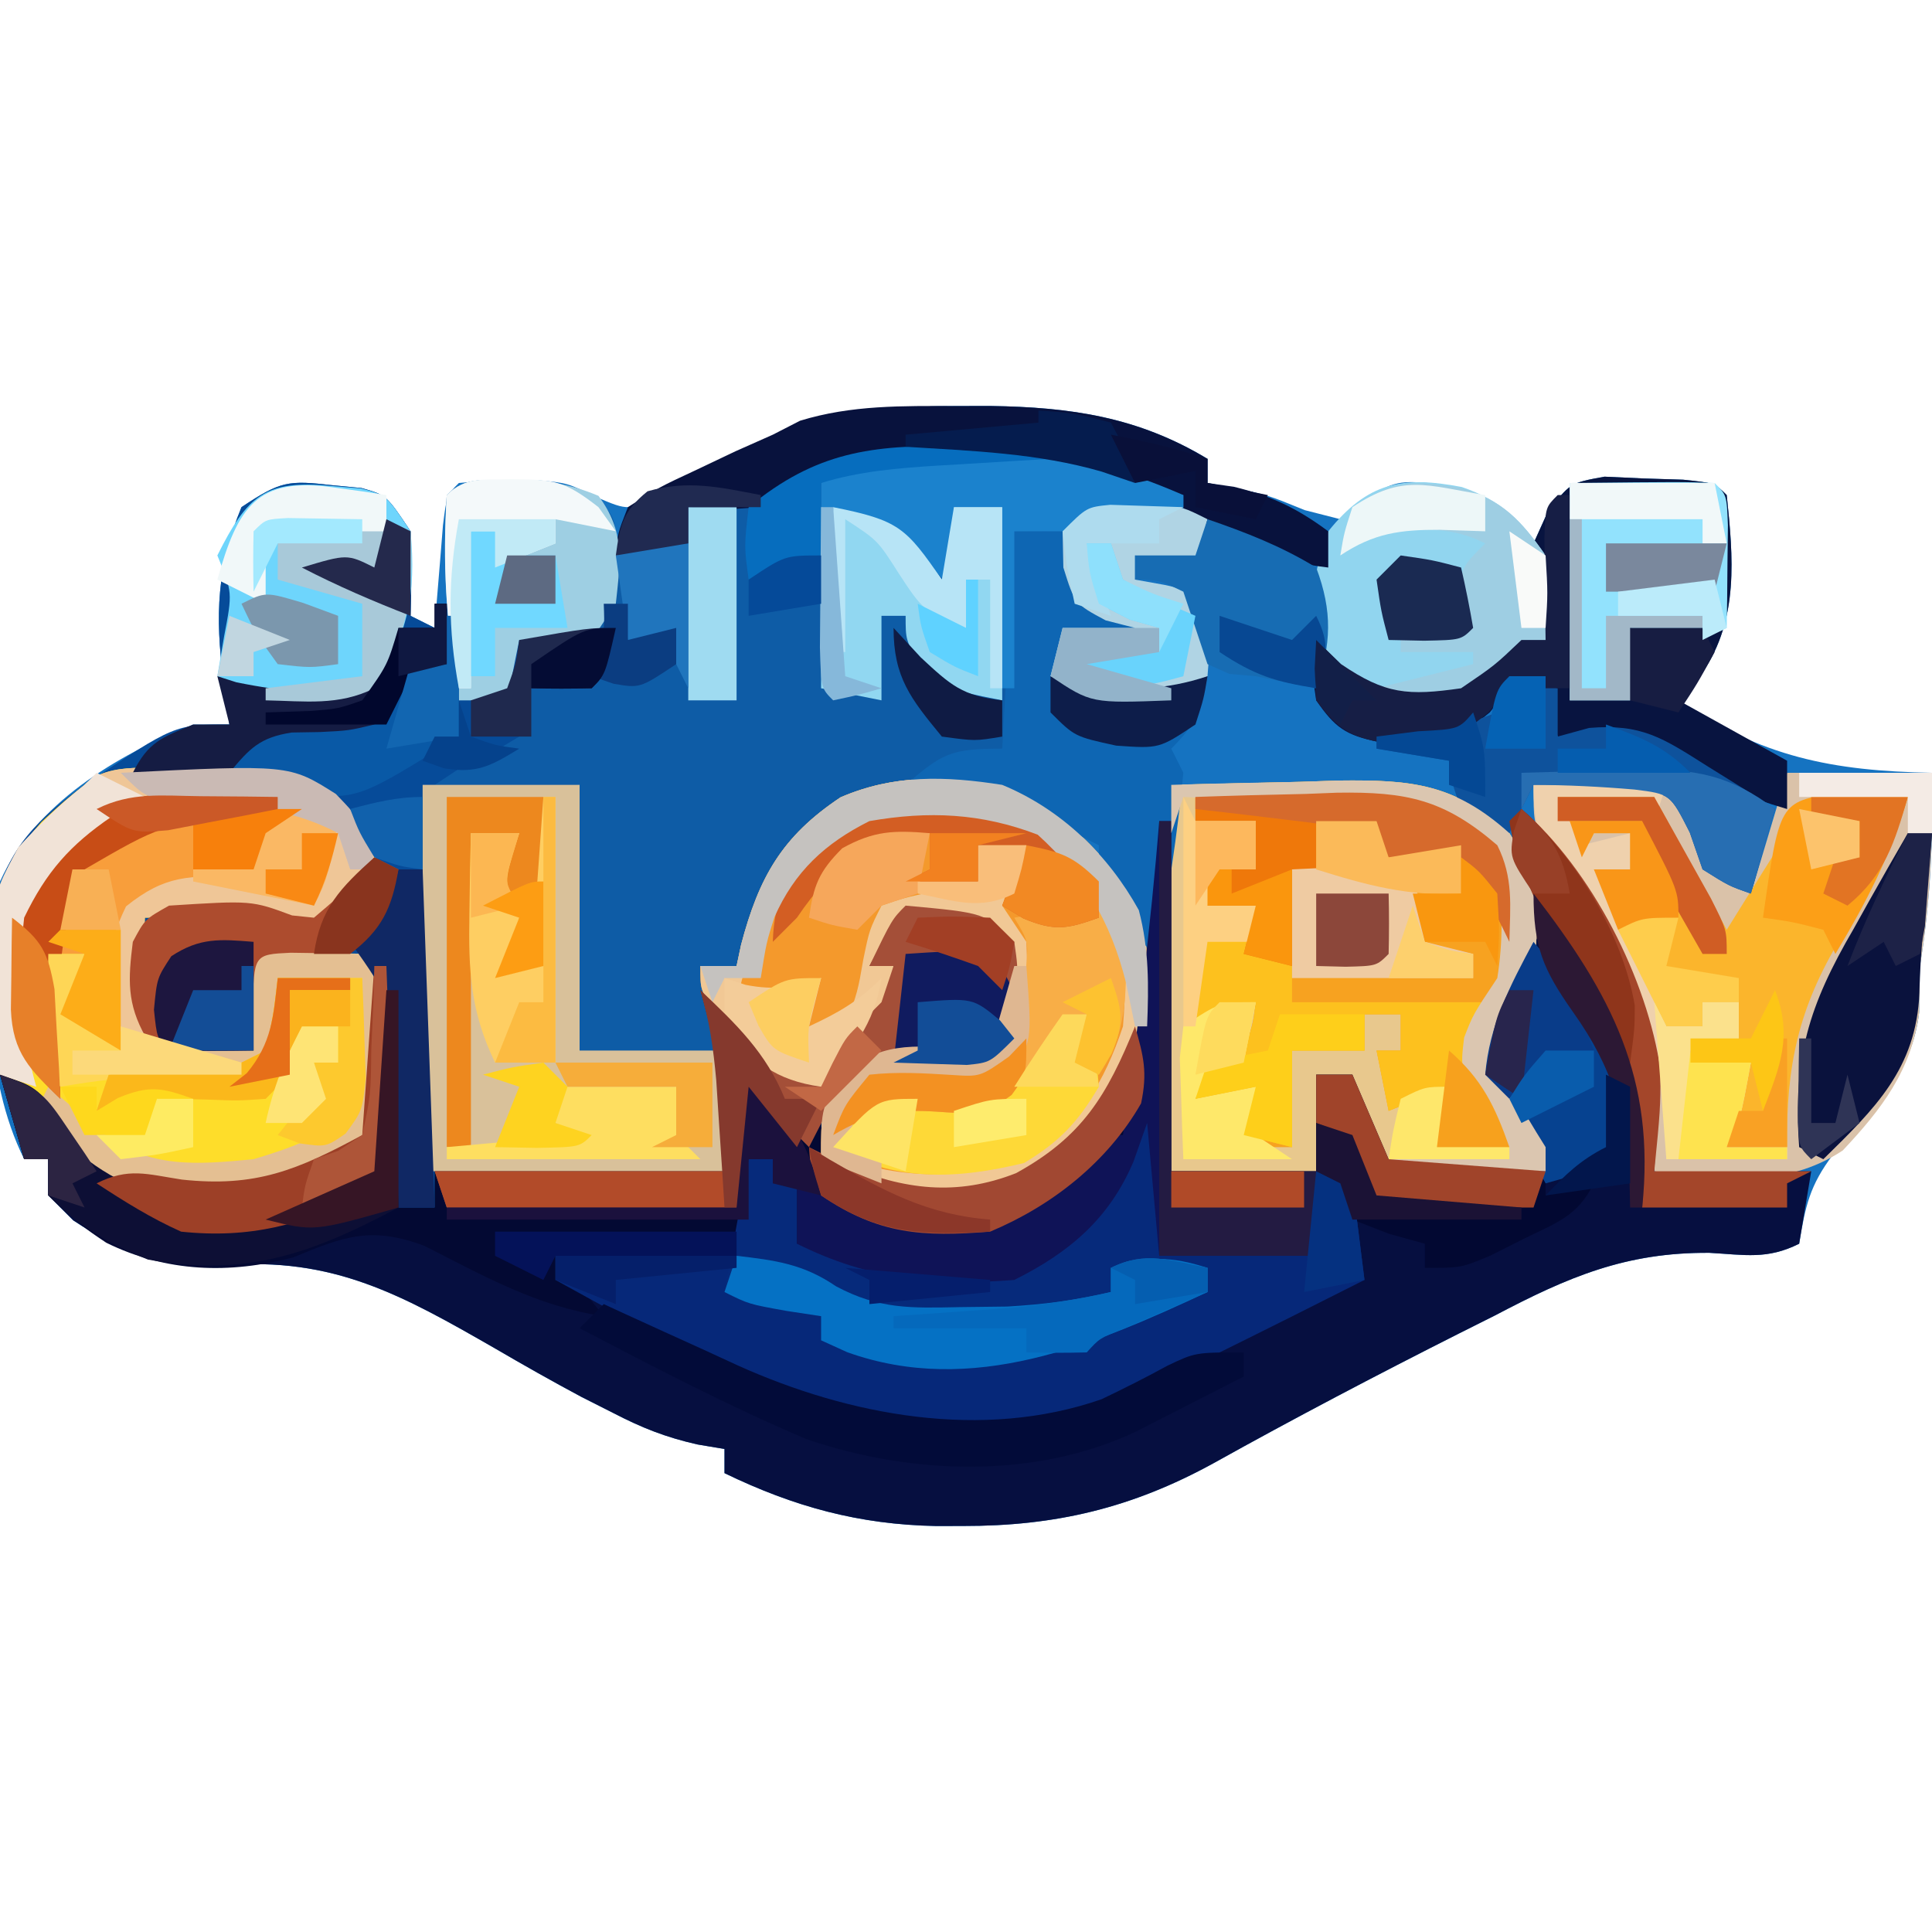 <?xml version="1.0" encoding="UTF-8"?><svg xmlns="http://www.w3.org/2000/svg" version="1.1" width="160" height="160"><path d="M0 0 C0.938 -0.001 1.876 -0.003 2.843 -0.004 C9.459 0.097 15.045 0.893 20.812 4.375 C20.812 5.035 20.812 5.695 20.812 6.375 C21.514 6.499 22.215 6.622 22.938 6.75 C25.812 7.375 25.812 7.375 28.875 8.625 C29.844 8.873 30.814 9.12 31.812 9.375 C32.431 8.901 33.05 8.426 33.688 7.938 C36.161 6.118 36.845 6.175 39.812 6.438 C43.564 7.053 45.446 8.319 47.812 11.375 C48.181 10.558 48.55 9.74 48.93 8.898 C50.812 6.375 50.812 6.375 53.695 5.852 C54.765 5.901 55.835 5.95 56.938 6 C58.013 6.034 59.088 6.067 60.195 6.102 C62.812 6.375 62.812 6.375 63.812 7.375 C64.348 12.525 64.826 17.633 61.812 22.062 C60.822 23.207 60.822 23.207 59.812 24.375 C66.671 29.069 72.562 30.221 80.812 30.375 C80.924 35.833 80.697 40.971 79.812 46.375 C79.792 47.633 79.771 48.891 79.75 50.188 C79.191 55.227 75.918 58.341 72.625 61.98 C70.677 64.554 70.331 66.249 69.812 69.375 C67.164 70.699 65.34 70.296 62.387 70.129 C55.452 70.08 50.68 72.126 44.625 75.312 C43.638 75.807 42.65 76.302 41.633 76.812 C34.794 80.263 27.997 83.828 21.304 87.556 C14.561 91.256 8.218 92.764 0.562 92.75 C-0.545 92.752 -0.545 92.752 -1.676 92.754 C-8.047 92.632 -13.434 91.159 -19.188 88.375 C-19.188 87.715 -19.188 87.055 -19.188 86.375 C-19.925 86.251 -20.662 86.127 -21.422 86 C-24.075 85.401 -26.034 84.62 -28.438 83.375 C-29.301 82.938 -30.165 82.501 -31.055 82.051 C-33.47 80.759 -35.832 79.424 -38.195 78.043 C-45.848 73.652 -51.579 70.417 -60.668 71.176 C-65.571 71.563 -69.022 70.144 -73.125 67.438 C-73.806 66.757 -74.486 66.076 -75.188 65.375 C-75.188 64.385 -75.188 63.395 -75.188 62.375 C-75.847 62.375 -76.507 62.375 -77.188 62.375 C-80.578 55.525 -80.367 46.81 -79.188 39.375 C-76.282 32.911 -69.603 28.961 -63.188 26.375 C-62.197 26.375 -61.208 26.375 -60.188 26.375 C-60.352 25.137 -60.517 23.9 -60.688 22.625 C-61.384 17.402 -61.223 13.302 -59.188 8.375 C-55.918 6.196 -55.325 6.142 -51.625 6.562 C-50.447 6.677 -50.447 6.677 -49.246 6.793 C-47.188 7.375 -47.188 7.375 -45.188 10.375 C-45.108 12.707 -45.1 15.043 -45.188 17.375 C-44.528 17.705 -43.867 18.035 -43.188 18.375 C-43.097 17.201 -43.097 17.201 -43.004 16.004 C-42.92 14.992 -42.836 13.98 -42.75 12.938 C-42.669 11.928 -42.588 10.919 -42.504 9.879 C-42.188 7.375 -42.188 7.375 -41.188 6.375 C-39.297 6.207 -39.297 6.207 -36.938 6.188 C-36.169 6.173 -35.401 6.159 -34.609 6.145 C-32.188 6.375 -32.188 6.375 -29.766 7.559 C-27.117 8.683 -27.117 8.683 -24.25 7.328 C-23.239 6.766 -22.229 6.204 -21.188 5.625 C-13.647 1.508 -8.576 -0.012 0 0 Z " fill="#1573C1" transform="translate(79.188,33.625)"/><path d="M0 0 C5.812 5.005 10.448 14.114 11.52 21.656 C11.5 24.938 11.5 24.938 11 30 C15.29 30 19.58 30 24 30 C23.67 31.98 23.34 33.96 23 36 C20.351 37.324 18.527 36.921 15.574 36.754 C8.639 36.705 3.867 38.751 -2.188 41.938 C-3.175 42.432 -4.162 42.927 -5.18 43.437 C-12.019 46.888 -18.816 50.453 -25.509 54.181 C-32.252 57.881 -38.594 59.389 -46.25 59.375 C-47.358 59.377 -47.358 59.377 -48.488 59.379 C-54.86 59.257 -60.246 57.784 -66 55 C-66 54.34 -66 53.68 -66 53 C-66.737 52.876 -67.475 52.752 -68.234 52.625 C-70.887 52.026 -72.846 51.245 -75.25 50 C-76.114 49.563 -76.977 49.126 -77.867 48.676 C-80.283 47.384 -82.644 46.049 -85.008 44.668 C-92.66 40.277 -98.391 37.042 -107.48 37.801 C-112.384 38.188 -115.834 36.769 -119.938 34.062 C-120.618 33.382 -121.299 32.701 -122 32 C-122 31.01 -122 30.02 -122 29 C-122.66 29 -123.32 29 -124 29 C-124.66 26.69 -125.32 24.38 -126 22 C-123 23 -123 23 -120.75 25.938 C-117.929 29.43 -115.502 30.325 -111 31 C-105.42 30.981 -100.692 30.207 -96 27 C-95.057 23.598 -95.057 23.598 -95.125 19.812 C-95.086 18.54 -95.048 17.268 -95.008 15.957 C-95.005 14.981 -95.003 14.005 -95 13 C-93 15 -93 15 -92.773 16.879 C-92.783 17.623 -92.794 18.367 -92.805 19.133 C-92.811 19.938 -92.818 20.744 -92.824 21.574 C-92.841 22.416 -92.858 23.258 -92.875 24.125 C-92.884 24.974 -92.893 25.824 -92.902 26.699 C-92.926 28.8 -92.962 30.9 -93 33 C-92.01 33 -91.02 33 -90 33 C-90 32.01 -90 31.02 -90 30 C-82.08 30 -74.16 30 -66 30 C-66.616 20.102 -66.616 20.102 -68 15 C-67.278 15.763 -66.556 16.526 -65.812 17.312 C-63.302 19.711 -61.032 21.354 -58 23 C-57.732 22.402 -57.464 21.804 -57.188 21.188 C-56.007 19.013 -54.732 17.732 -53 16 C-52.67 15.01 -52.34 14.02 -52 13 C-52.66 13 -53.32 13 -54 13 C-52.125 9.125 -52.125 9.125 -51 8 C-44.4 8.6 -44.4 8.6 -42 11 C-41.734 12.875 -41.734 12.875 -41.75 15 C-41.742 16.052 -41.742 16.052 -41.734 17.125 C-42 19 -42 19 -44 21 C-46.242 21.02 -46.242 21.02 -48.875 20.812 C-53.197 20.678 -53.197 20.678 -56.688 23.312 C-58.389 26.001 -58.389 26.001 -57 29 C-52.938 31.339 -48.575 31.8 -44 31 C-39.614 29.289 -36.092 26.807 -33.625 22.75 C-30.704 16.081 -30.619 8.17 -30 1 C-29.67 1 -29.34 1 -29 1 C-29 10.57 -29 20.14 -29 30 C-25.04 30 -21.08 30 -17 30 C-17 27.36 -17 24.72 -17 22 C-16.01 22 -15.02 22 -14 22 C-13.01 24.31 -12.02 26.62 -11 29 C-6.71 29.33 -2.42 29.66 2 30 C1.154 28.783 0.309 27.566 -0.562 26.312 C-3.009 22.394 -3.009 22.394 -2.938 19.25 C-2 17 -2 17 -0.938 15.188 C0.995 10.679 0.295 5.625 -1 1 C-0.67 0.67 -0.34 0.34 0 0 Z " fill="#060F40" transform="translate(126,67)"/><path d="M0 0 C1.178 0.114 1.178 0.114 2.379 0.23 C4.438 0.812 4.438 0.812 6.438 3.812 C6.517 6.144 6.525 8.481 6.438 10.812 C7.098 11.143 7.758 11.473 8.438 11.812 C8.768 11.152 9.098 10.492 9.438 9.812 C10.438 10.812 10.438 10.812 10.5 14.375 C10.479 15.509 10.459 16.644 10.438 17.812 C11.758 17.483 13.078 17.152 14.438 16.812 C14.768 15.492 15.098 14.172 15.438 12.812 C18.078 12.482 20.718 12.152 23.438 11.812 C22.562 15.688 22.562 15.688 21.438 16.812 C19.771 16.853 18.104 16.855 16.438 16.812 C16.355 17.596 16.273 18.38 16.188 19.188 C15.94 20.054 15.693 20.92 15.438 21.812 C13.457 22.802 13.457 22.802 11.438 23.812 C14.408 24.142 17.378 24.473 20.438 24.812 C20.438 32.072 20.438 39.333 20.438 46.812 C24.398 46.812 28.358 46.812 32.438 46.812 C32.438 50.112 32.438 53.413 32.438 56.812 C24.517 56.812 16.598 56.812 8.438 56.812 C8.438 57.803 8.438 58.792 8.438 59.812 C7.447 59.812 6.457 59.812 5.438 59.812 C4.942 50.903 4.942 50.903 4.438 41.812 C4.479 43.689 4.52 45.566 4.562 47.5 C4.081 53.156 4.081 53.156 1.531 55.758 C-3.873 58.751 -8.927 59.484 -15.012 58.598 C-19.14 57.327 -21.694 54.946 -24.562 51.812 C-25.106 51.412 -25.65 51.011 -26.211 50.598 C-29.296 46.523 -28.361 39.61 -27.903 34.691 C-27.066 30.073 -24.225 27.461 -20.562 24.812 C-13.093 19.812 -13.093 19.812 -8.562 19.812 C-8.727 18.575 -8.893 17.337 -9.062 16.062 C-9.759 10.839 -9.598 6.74 -7.562 1.812 C-4.293 -0.367 -3.7 -0.421 0 0 Z " fill="#064B99" transform="translate(27.562,40.188)"/><path d="M0 0 C0 0.33 0 0.66 0 1 C-2.051 1.228 -4.102 1.456 -6.152 1.684 C-8.011 1.819 -8.011 1.819 -9 3 C-10.666 3.041 -12.334 3.043 -14 3 C-13.988 3.88 -13.977 4.761 -13.965 5.668 C-13.956 6.829 -13.947 7.991 -13.938 9.188 C-13.926 10.336 -13.914 11.485 -13.902 12.668 C-14.078 18.678 -14.078 18.678 -15 21 C-17.766 22.441 -17.766 22.441 -21.25 23.562 C-26.831 25.387 -31.316 27.086 -34.363 32.359 C-34.677 33.148 -34.99 33.937 -35.312 34.75 C-35.639 35.549 -35.965 36.348 -36.301 37.172 C-36.532 37.775 -36.762 38.378 -37 39 C-37.99 39 -38.98 39 -40 39 C-39.34 41.31 -38.68 43.62 -38 46 C-41.96 46 -45.92 46 -50 46 C-50 38.74 -50 31.48 -50 24 C-53.96 24 -57.92 24 -62 24 C-59 22 -59 22 -56.875 21.125 C-56.256 20.754 -55.638 20.383 -55 20 C-54.814 19.01 -54.814 19.01 -54.625 18 C-54.419 17.34 -54.212 16.68 -54 16 C-52.013 15.296 -50.012 14.629 -48 14 C-47.67 13.01 -47.34 12.02 -47 11 C-47.99 11.495 -47.99 11.495 -49 12 C-51 12.04 -53 12.043 -55 12 C-55.33 13.65 -55.66 15.3 -56 17 C-57.32 17 -58.64 17 -60 17 C-60.984 11.344 -61.374 5.741 -61 0 C-59.43 -1.57 -57.858 -1.207 -55.688 -1.25 C-52.649 -1.216 -51.184 -1.094 -48.438 0.312 C-47 2 -47 2 -47 5 C-45.02 4.67 -43.04 4.34 -41 4 C-41 3.01 -41 2.02 -41 1 C-38.607 0.365 -38.607 0.365 -36.215 -0.27 C-33.78 -1.022 -33.78 -1.022 -30.738 -2.547 C-21.027 -6.759 -9.193 -4.363 0 0 Z " fill="#0E5CA6" transform="translate(98,41)"/><path d="M0 0 C0.33 0 0.66 0 1 0 C1 9.57 1 19.14 1 29 C4.96 29 8.92 29 13 29 C13 31.31 13 33.62 13 36 C8.71 36 4.42 36 0 36 C-0.495 30.555 -0.495 30.555 -1 25 C-1.371 26.052 -1.742 27.104 -2.125 28.188 C-4.126 32.908 -7.4 35.7 -12 38 C-18.566 38.508 -24.047 37.977 -30 35 C-30 33.35 -30 31.7 -30 30 C-30.66 30 -31.32 30 -32 30 C-32 29.34 -32 28.68 -32 28 C-32.66 28 -33.32 28 -34 28 C-34.33 30.64 -34.66 33.28 -35 36 C-39.95 36 -44.9 36 -50 36 C-48.68 37.65 -47.36 39.3 -46 41 C-51.49 40.201 -55.943 37.664 -60.844 35.18 C-65.234 33.539 -67.501 34.372 -71.688 36.125 C-76.991 37.526 -82.214 37.371 -87.199 34.918 C-89.125 33.625 -89.125 33.625 -92 31 C-92 30.01 -92 29.02 -92 28 C-92.66 28 -93.32 28 -94 28 C-94.66 25.69 -95.32 23.38 -96 21 C-93 22 -93 22 -90.75 24.938 C-87.929 28.43 -85.502 29.325 -81 30 C-75.42 29.981 -70.692 29.207 -66 26 C-65.057 22.598 -65.057 22.598 -65.125 18.812 C-65.086 17.54 -65.048 16.268 -65.008 14.957 C-65.005 13.981 -65.003 13.005 -65 12 C-63 14 -63 14 -62.773 15.879 C-62.783 16.623 -62.794 17.367 -62.805 18.133 C-62.811 18.938 -62.818 19.744 -62.824 20.574 C-62.841 21.416 -62.858 22.258 -62.875 23.125 C-62.884 23.974 -62.893 24.824 -62.902 25.699 C-62.926 27.8 -62.962 29.9 -63 32 C-62.01 32 -61.02 32 -60 32 C-60 31.01 -60 30.02 -60 29 C-52.08 29 -44.16 29 -36 29 C-36.616 19.102 -36.616 19.102 -38 14 C-37.278 14.763 -36.556 15.526 -35.812 16.312 C-33.302 18.711 -31.032 20.354 -28 22 C-27.732 21.402 -27.464 20.804 -27.188 20.188 C-26.007 18.013 -24.732 16.732 -23 15 C-22.67 14.01 -22.34 13.02 -22 12 C-22.66 12 -23.32 12 -24 12 C-22.125 8.125 -22.125 8.125 -21 7 C-14.4 7.6 -14.4 7.6 -12 10 C-11.734 11.875 -11.734 11.875 -11.75 14 C-11.742 15.052 -11.742 15.052 -11.734 16.125 C-12 18 -12 18 -14 20 C-16.242 20.02 -16.242 20.02 -18.875 19.812 C-23.197 19.678 -23.197 19.678 -26.688 22.312 C-28.389 25.001 -28.389 25.001 -27 28 C-22.938 30.339 -18.575 30.8 -14 30 C-9.614 28.289 -6.092 25.807 -3.625 21.75 C-0.704 15.081 -0.619 7.17 0 0 Z " fill="#030933" transform="translate(96,68)"/><path d="M0 0 C3.506 -0.083 7.013 -0.165 10.625 -0.25 C11.719 -0.286 12.813 -0.323 13.94 -0.36 C19.965 -0.429 23.459 -0.086 28 4 C30.459 7.688 30.589 10.715 30 15 C29.023 16.68 28.026 18.349 27 20 C27.201 24.02 28.91 26.638 31 30 C31 30.66 31 31.32 31 32 C26.71 32 22.42 32 18 32 C15 26.25 15 26.25 15 24 C14.01 24 13.02 24 12 24 C12 26.64 12 29.28 12 32 C8.04 32 4.08 32 0 32 C0 21.44 0 10.88 0 0 Z " fill="#F7A220" transform="translate(97,65)"/><path d="M0 0 C0.708 -0.029 1.417 -0.058 2.146 -0.088 C7.324 -0.15 10.193 0.924 14.312 4.312 C15.5 6.25 15.5 6.25 15.312 8.312 C13.125 11.125 13.125 11.125 10.312 13.312 C8.465 12.953 8.465 12.953 6.312 12.312 C4.564 12.246 2.812 12.227 1.062 12.25 C-0.276 12.264 -0.276 12.264 -1.641 12.277 C-2.316 12.289 -2.992 12.301 -3.688 12.312 C-3.729 13.591 -3.77 14.87 -3.812 16.188 C-3.847 17.266 -3.847 17.266 -3.883 18.367 C-3.871 20.551 -3.871 20.551 -1.688 22.312 C0.635 22.713 2.97 23.052 5.312 23.312 C5.282 21.611 5.282 21.611 5.25 19.875 C5.312 16.312 5.312 16.312 6.312 15.312 C9.316 15.171 12.305 15.27 15.312 15.312 C15.312 20.262 15.312 25.212 15.312 30.312 C8.873 34.139 4.383 36.193 -3.137 35.098 C-7.265 33.827 -9.819 31.446 -12.688 28.312 C-13.503 27.711 -13.503 27.711 -14.336 27.098 C-16.504 24.234 -16.303 21.082 -16.312 17.625 C-16.316 16.907 -16.32 16.189 -16.324 15.449 C-16.172 10.773 -15.456 7.983 -12.25 4.375 C-10.316 2.598 -10.316 2.598 -8.688 1.312 C-6.662 -0.713 -2.765 0.037 0 0 Z " fill="#FEDD2A" transform="translate(15.688,63.688)"/><path d="M0 0 C4.867 2.01 8.762 5.761 11.312 10.375 C12.895 16.419 12.148 20.835 9.207 26.207 C7.495 28.75 5.558 30.337 3 32 C2.402 32.413 1.804 32.825 1.188 33.25 C-3.763 34.947 -7.824 34.504 -12.5 32.5 C-13.325 32.005 -14.15 31.51 -15 31 C-15 27 -15 27 -13.625 24.25 C-10.085 21.216 -7.656 21.631 -3.145 21.922 C-2.437 21.948 -1.729 21.973 -1 22 C0.891 20.109 0.237 17.429 0.328 14.91 C0.22 14.28 0.112 13.649 0 13 C-3.221 10.852 -4.26 10.439 -8 11 C-9.843 12.9 -9.843 12.9 -11 15 C-10.34 15 -9.68 15 -9 15 C-9.505 19.379 -12.178 21.817 -15 25 C-18.537 24.439 -19.993 23.304 -22.25 20.562 C-22.771 19.945 -23.292 19.328 -23.828 18.691 C-25 17 -25 17 -25 15 C-24.01 15 -23.02 15 -22 15 C-21.876 14.42 -21.753 13.84 -21.625 13.242 C-20.15 7.656 -18.246 4.265 -13.387 1.031 C-8.967 -0.878 -4.694 -0.739 0 0 Z " fill="#F4992C" transform="translate(83,65)"/><path d="M0 0 C3.96 0 7.92 0 12 0 C12.084 5.489 11.889 10.568 11 16 C10.979 17.279 10.959 18.558 10.938 19.875 C10.292 24.646 7.853 27.827 4.609 31.277 C-0.212 34.46 -5.466 33.683 -11 33 C-10.968 32.331 -10.936 31.662 -10.902 30.973 C-11.022 21.066 -15.239 13.993 -20.19 5.711 C-21 4 -21 4 -21 1 C-17.228 0.524 -13.75 0.287 -10 1 C-8.048 2.922 -7.058 4.68 -5.902 7.152 C-5.143 9.182 -5.143 9.182 -3 10 C-2.01 6.7 -1.02 3.4 0 0 Z " fill="#DAC2A9" transform="translate(148,64)"/><path d="M0 0 C0.33 0 0.66 0 1 0 C1 3.96 1 7.92 1 12 C5.29 12 9.58 12 14 12 C14 9.69 14 7.38 14 5 C14.99 5.33 15.98 5.66 17 6 C17.495 9.96 17.495 9.96 18 14 C14.043 16 10.081 17.99 6.105 19.953 C3.848 21.068 1.631 22.204 -0.574 23.422 C-8.867 27.781 -18.719 26.854 -27.609 24.753 C-32.04 23.357 -36.012 21.119 -40.062 18.875 C-41.361 18.173 -41.361 18.173 -42.686 17.457 C-44.796 16.314 -46.9 15.162 -49 14 C-49 13.34 -49 12.68 -49 12 C-44.05 12 -39.1 12 -34 12 C-33.67 9.36 -33.34 6.72 -33 4 C-32.34 4 -31.68 4 -31 4 C-31 4.66 -31 5.32 -31 6 C-30.34 6 -29.68 6 -29 6 C-29 7.65 -29 9.3 -29 11 C-21.753 13.147 -14.591 14.763 -7.562 11.312 C-4.99 8.991 -3.541 7.083 -2 4 C-1.608 3.237 -1.216 2.474 -0.812 1.688 C-0.544 1.131 -0.276 0.574 0 0 Z " fill="#062879" transform="translate(95,92)"/><path d="M0 0 C2.773 0.798 4.204 2.314 5.941 4.559 C6.494 3.333 6.494 3.333 7.059 2.082 C8.941 -0.441 8.941 -0.441 11.824 -0.965 C12.894 -0.916 13.964 -0.867 15.066 -0.816 C16.141 -0.783 17.217 -0.749 18.324 -0.715 C20.941 -0.441 20.941 -0.441 21.941 0.559 C22.477 5.708 22.955 10.817 19.941 15.246 C19.281 16.009 18.621 16.772 17.941 17.559 C20.911 19.209 23.881 20.859 26.941 22.559 C26.941 23.879 26.941 25.199 26.941 26.559 C23.463 25.54 20.496 24.352 17.441 22.434 C13.828 20.498 11.955 20.167 7.941 20.559 C7.611 19.239 7.281 17.919 6.941 16.559 C5.951 16.559 4.961 16.559 3.941 16.559 C3.405 17.219 2.869 17.879 2.316 18.559 C-0.827 21.206 -2.948 20.999 -6.938 20.992 C-9.624 20.443 -10.504 19.815 -12.059 17.559 C-12.826 12.695 -12.689 8.029 -10.746 3.496 C-7.342 -0.412 -5.03 -0.75 0 0 Z " fill="#081440" transform="translate(121.059,40.441)"/><path d="M0 0 C4.29 0 8.58 0 13 0 C13 7.26 13 14.52 13 22 C16.96 22 20.92 22 25 22 C25 25.3 25 28.6 25 32 C16.75 32 8.5 32 0 32 C0 21.44 0 10.88 0 0 Z " fill="#D9C19A" transform="translate(35,65)"/><path d="M0 0 C3.506 -0.083 7.013 -0.165 10.625 -0.25 C11.719 -0.286 12.813 -0.323 13.94 -0.36 C19.965 -0.429 23.459 -0.086 28 4 C30.459 7.688 30.589 10.715 30 15 C29.023 16.68 28.026 18.349 27 20 C27.201 24.02 28.91 26.638 31 30 C31 30.66 31 31.32 31 32 C26.71 32 22.42 32 18 32 C15 26.25 15 26.25 15 24 C14.01 24 13.02 24 12 24 C12 26.64 12 29.28 12 32 C8.04 32 4.08 32 0 32 C0 21.44 0 10.88 0 0 Z M2 1 C2 1.66 2 2.32 2 3 C3.65 3 5.3 3 7 3 C7 4.32 7 5.64 7 7 C5.68 6.67 4.36 6.34 3 6 C3 7.32 3 8.64 3 10 C4.32 10 5.64 10 7 10 C7 10.99 7 11.98 7 13 C5.35 12.67 3.7 12.34 2 12 C2 14.64 2 17.28 2 20 C3.65 19.34 5.3 18.68 7 18 C6.75 19.875 6.75 19.875 6 22 C3.938 23.25 3.938 23.25 2 24 C2 24.66 2 25.32 2 26 C3.65 25.67 5.3 25.34 7 25 C6.67 26.65 6.34 28.3 6 30 C7.32 30 8.64 30 10 30 C10 27.36 10 24.72 10 22 C11.98 22 13.96 22 16 22 C16 21.01 16 20.02 16 19 C16.99 19 17.98 19 19 19 C19 19.99 19 20.98 19 22 C18.34 22 17.68 22 17 22 C17.33 23.65 17.66 25.3 18 27 C19.65 26.34 21.3 25.68 23 25 C22.67 26.65 22.34 28.3 22 30 C23.98 30 25.96 30 28 30 C27.536 28.917 27.536 28.917 27.062 27.812 C26.043 25.113 25.221 22.878 25 20 C25.474 19.422 25.949 18.845 26.438 18.25 C28.555 15.201 28.538 12.843 28.43 9.191 C27.742 5.684 25.761 4.103 23 2 C20.651 0.826 19.262 0.885 16.648 0.902 C15.372 0.907 15.372 0.907 14.07 0.912 C13.181 0.92 12.291 0.929 11.375 0.938 C10.029 0.944 10.029 0.944 8.656 0.951 C6.437 0.963 4.219 0.979 2 1 Z " fill="#E8C88D" transform="translate(97,65)"/><path d="M0 0 C2.64 0 5.28 0 8 0 C9.98 3.63 11.96 7.26 14 11 C14.784 9.742 15.568 8.484 16.375 7.188 C17.884 4.765 19.416 2.375 21 0 C22.945 -0.293 22.945 -0.293 25.125 -0.188 C26.404 -0.126 27.683 -0.064 29 0 C27.702 4.417 25.949 7.843 23.438 11.688 C19.941 17.484 18.907 22.282 19 29 C17.35 29 15.7 29 14 29 C14.99 25.535 14.99 25.535 16 22 C14.35 22 12.7 22 11 22 C11 21.34 11 20.68 11 20 C12.32 20 13.64 20 15 20 C15 19.01 15 18.02 15 17 C14.01 17 13.02 17 12 17 C12 17.66 12 18.32 12 19 C11.01 19 10.02 19 9 19 C7.995 17.211 6.996 15.419 6 13.625 C5.165 12.128 5.165 12.128 4.312 10.602 C3 8 3 8 3 6 C3.99 6 4.98 6 6 6 C6 5.01 6 4.02 6 3 C5.01 3 4.02 3 3 3 C2.67 3.66 2.34 4.32 2 5 C1.34 3.35 0.68 1.7 0 0 Z " fill="#FBB52C" transform="translate(129,66)"/><path d="M0 0 C4.867 2.01 8.762 5.761 11.312 10.375 C12.895 16.419 12.148 20.835 9.207 26.207 C7.495 28.75 5.558 30.337 3 32 C2.402 32.413 1.804 32.825 1.188 33.25 C-3.763 34.947 -7.824 34.504 -12.5 32.5 C-13.325 32.005 -14.15 31.51 -15 31 C-15 27 -15 27 -13.625 24.25 C-10.085 21.216 -7.656 21.631 -3.145 21.922 C-2.437 21.948 -1.729 21.973 -1 22 C0.891 20.109 0.237 17.429 0.328 14.91 C0.22 14.28 0.112 13.649 0 13 C-3.221 10.852 -4.26 10.439 -8 11 C-9.843 12.9 -9.843 12.9 -11 15 C-10.34 15 -9.68 15 -9 15 C-9.505 19.379 -12.178 21.817 -15 25 C-18.537 24.439 -19.993 23.304 -22.25 20.562 C-22.771 19.945 -23.292 19.328 -23.828 18.691 C-25 17 -25 17 -25 15 C-24.01 15 -23.02 15 -22 15 C-21.876 14.42 -21.753 13.84 -21.625 13.242 C-20.15 7.656 -18.246 4.265 -13.387 1.031 C-8.967 -0.878 -4.694 -0.739 0 0 Z M-19 9 C-20.378 11.941 -21.31 14.83 -22 18 C-19.614 17.424 -17.333 16.778 -15 16 C-15.66 17.65 -16.32 19.3 -17 21 C-15.015 20.733 -15.015 20.733 -13 20 C-11.963 17.104 -11.963 17.104 -11.5 14.438 C-11 12 -11 12 -10 10 C-8.152 9.367 -8.152 9.367 -5.938 8.875 C-5.204 8.707 -4.471 8.54 -3.715 8.367 C-3.149 8.246 -2.583 8.125 -2 8 C-2 7.01 -2 6.02 -2 5 C-0.68 5 0.64 5 2 5 C1.629 5.763 1.258 6.526 0.875 7.312 C0.442 8.643 0.442 8.643 0 10 C0.99 11.485 0.99 11.485 2 13 C2.082 15.191 2.082 15.191 1.812 17.562 C1.736 18.348 1.66 19.133 1.582 19.941 C1 22 1 22 -2 24 C-4.156 24.055 -4.156 24.055 -6.5 23.875 C-10.166 23.714 -10.166 23.714 -13.125 25.812 C-14.32 28.117 -14.32 28.117 -13 31 C-7.804 32.732 -2.866 32.634 2.312 30.875 C6.391 28.03 8.441 24.676 10 20 C10.505 13.842 10.033 10.955 6 6 C3.479 3.076 1.456 2.207 -2.418 1.656 C-10.003 1.228 -14.408 2.787 -19 9 Z " fill="#F1C895" transform="translate(83,65)"/><path d="M0 0 C0.33 0 0.66 0 1 0 C1 4.29 1 8.58 1 13 C2.32 13 3.64 13 5 13 C5 13.66 5 14.32 5 15 C-4.374 19.379 -14.488 23.69 -24.836 19.984 C-25.55 19.66 -26.264 19.335 -27 19 C-27 18.34 -27 17.68 -27 17 C-27.949 16.856 -28.898 16.711 -29.875 16.562 C-33 16 -33 16 -35 15 C-34.34 11.37 -33.68 7.74 -33 4 C-32.34 4 -31.68 4 -31 4 C-31 4.66 -31 5.32 -31 6 C-30.34 6 -29.68 6 -29 6 C-29 7.65 -29 9.3 -29 11 C-21.753 13.147 -14.591 14.763 -7.562 11.312 C-4.99 8.991 -3.541 7.083 -2 4 C-1.608 3.237 -1.216 2.474 -0.812 1.688 C-0.544 1.131 -0.276 0.574 0 0 Z " fill="#062A7B" transform="translate(95,92)"/><path d="M0 0 C1.32 0 2.64 0 4 0 C4.34 1.423 4.34 1.423 4.688 2.875 C5.691 6.193 5.691 6.193 8.625 7.375 C9.409 7.581 10.193 7.787 11 8 C8.509 8.687 6.621 9 4 9 C3.67 9.99 3.34 10.98 3 12 C7.473 13.491 11.527 13.491 16 12 C15.427 14.867 15.139 15.861 13 18 C13.33 18.66 13.66 19.32 14 20 C13.749 22.565 13.441 25.079 13.062 27.625 C12.963 28.331 12.863 29.038 12.76 29.766 C12.512 31.511 12.257 33.256 12 35 C8.961 33.481 8.356 31.02 7 28 C7 27.34 7 26.68 7 26 C6.423 25.711 5.845 25.422 5.25 25.125 C3 24 3 24 1.25 22.938 C-2.104 21.54 -5.39 21.361 -9 21 C-5.939 18.376 -5.268 18 -1 18 C-0.505 9.09 -0.505 9.09 0 0 Z " fill="#0E66B3" transform="translate(84,44)"/><path d="M0 0 C0.33 0 0.66 0 1 0 C1 9.57 1 19.14 1 29 C4.96 29 8.92 29 13 29 C13 31.31 13 33.62 13 36 C8.71 36 4.42 36 0 36 C-0.33 32.37 -0.66 28.74 -1 25 C-1.557 26.578 -1.557 26.578 -2.125 28.188 C-4.126 32.908 -7.4 35.7 -12 38 C-18.566 38.508 -24.047 37.977 -30 35 C-30 33.35 -30 31.7 -30 30 C-28.845 30.495 -27.69 30.99 -26.5 31.5 C-21.58 33.314 -17.087 34.237 -12.012 32.203 C-8.815 30.482 -7.027 29.04 -5 26 C-4.34 26 -3.68 26 -3 26 C-1.797 17.343 -0.689 8.716 0 0 Z " fill="#0F1357" transform="translate(96,68)"/><path d="M0 0 C3.36 1.158 4.932 2.785 6.938 5.668 C7.688 9.168 7.688 9.168 6.938 12.668 C3.939 16.176 0.793 17.506 -3.688 18.355 C-7.337 17.612 -9.056 16.575 -11.242 13.52 C-12.761 10.091 -12.373 7.115 -11.062 3.668 C-7.78 -0.41 -4.918 -0.941 0 0 Z " fill="#91D5EF" transform="translate(121.062,40.332)"/><path d="M0 0 C6.6 0.6 6.6 0.6 9 3 C9.266 4.875 9.266 4.875 9.25 7 C9.258 8.052 9.258 8.052 9.266 9.125 C9 11 9 11 7 13 C4.793 12.949 4.793 12.949 2.188 12.688 C-1.661 12.529 -1.661 12.529 -4.77 14.551 C-6.316 16.695 -6.316 16.695 -8 20 C-9.65 18.35 -11.3 16.7 -13 15 C-13.33 18.3 -13.66 21.6 -14 25 C-21.92 25 -29.84 25 -38 25 C-38.33 24.01 -38.66 23.02 -39 22 C-31.08 22 -23.16 22 -15 22 C-15.616 12.102 -15.616 12.102 -17 7 C-16.278 7.763 -15.556 8.526 -14.812 9.312 C-12.302 11.711 -10.032 13.354 -7 15 C-6.732 14.402 -6.464 13.804 -6.188 13.188 C-5.007 11.013 -3.732 9.732 -2 8 C-1.67 7.01 -1.34 6.02 -1 5 C-1.66 5 -2.32 5 -3 5 C-1.125 1.125 -1.125 1.125 0 0 Z " fill="#A44F38" transform="translate(75,75)"/><path d="M0 0 C1.103 0.013 2.207 0.026 3.344 0.039 C6.427 0.367 8.705 1.071 11.5 2.375 C10.625 7.125 10.625 7.125 9.5 9.375 C8.934 9.216 8.368 9.058 7.785 8.895 C4.009 8.036 0.343 7.88 -3.5 8.375 C-5.792 9.679 -5.792 9.679 -6.5 12.375 C-6.718 15.394 -6.674 18.355 -6.5 21.375 C-8.15 20.385 -9.8 19.395 -11.5 18.375 C-10.84 16.725 -10.18 15.075 -9.5 13.375 C-10.49 13.375 -11.48 13.375 -12.5 13.375 C-12.17 17.335 -11.84 21.295 -11.5 25.375 C-15.072 21.803 -15.672 20.489 -15.812 15.625 C-15.756 10.743 -14.796 8.116 -11.5 4.375 C-7.647 0.691 -5.313 -0.137 0 0 Z " fill="#F89E3B" transform="translate(16.5,65.625)"/><path d="M0 0 C0.794 0.067 1.588 0.134 2.406 0.203 C4.5 0.75 4.5 0.75 6.5 3.75 C6.993 8.973 6.262 12.288 3.5 16.75 C0.476 18.262 -2.162 17.923 -5.5 17.75 C-7.938 16.75 -7.938 16.75 -9.5 15.75 C-9.314 14.657 -9.129 13.564 -8.938 12.438 C-8.242 8.814 -8.242 8.814 -9.5 5.75 C-6.998 0.745 -5.524 -0.538 0 0 Z " fill="#6ED5FC" transform="translate(27.5,40.25)"/><path d="M0 0 C2 2 2 2 2.227 3.879 C2.217 4.623 2.206 5.367 2.195 6.133 C2.189 6.938 2.182 7.744 2.176 8.574 C2.159 9.416 2.142 10.258 2.125 11.125 C2.116 11.974 2.107 12.824 2.098 13.699 C2.074 15.8 2.038 17.9 2 20 C-5.137 23.79 -10.61 25.805 -18.75 24.312 C-22.133 22.946 -24.422 21.578 -27 19 C-27 18.01 -27 17.02 -27 16 C-27.66 16 -28.32 16 -29 16 C-29.66 13.69 -30.32 11.38 -31 9 C-28 10 -28 10 -25.75 12.938 C-22.929 16.43 -20.502 17.325 -16 18 C-10.42 17.981 -5.692 17.207 -1 14 C-0.057 10.598 -0.057 10.598 -0.125 6.812 C-0.086 5.54 -0.048 4.268 -0.008 2.957 C-0.005 1.981 -0.003 1.005 0 0 Z " fill="#0D0F35" transform="translate(31,80)"/><path d="M0 0 C0.938 -0.001 1.876 -0.003 2.843 -0.004 C9.459 0.097 15.045 0.893 20.812 4.375 C20.812 5.035 20.812 5.695 20.812 6.375 C21.534 6.478 22.256 6.581 23 6.688 C26.113 7.448 28.243 8.466 30.812 10.375 C30.812 11.365 30.812 12.355 30.812 13.375 C26.248 12.832 22.84 11.58 18.812 9.375 C18.812 8.715 18.812 8.055 18.812 7.375 C17.926 7.251 17.039 7.128 16.125 7 C12.812 6.375 12.812 6.375 10.594 5.359 C7.051 4.105 3.715 3.993 0 4 C-0.713 3.999 -1.425 3.997 -2.16 3.996 C-7.969 4.113 -11.283 5.469 -16.188 8.375 C-19.688 8.625 -19.688 8.625 -22.188 8.375 C-22.188 9.365 -22.188 10.355 -22.188 11.375 C-24.168 11.705 -26.148 12.035 -28.188 12.375 C-28.047 10.57 -28.047 10.57 -27.188 8.375 C-24.641 6.742 -24.641 6.742 -21.438 5.25 C-20.391 4.752 -19.344 4.255 -18.266 3.742 C-17.25 3.291 -16.234 2.84 -15.188 2.375 C-14.444 1.993 -13.7 1.612 -12.934 1.219 C-8.659 -0.094 -4.447 -0.006 0 0 Z " fill="#08123D" transform="translate(79.188,33.625)"/><path d="M0 0 C2.856 0.05 4.587 0.208 7.25 1.312 C9.459 4.289 9.073 6.656 8.688 10.25 C7.697 11.735 7.697 11.735 6.688 13.25 C3.562 13.438 3.562 13.438 0.688 13.25 C0.357 14.9 0.028 16.55 -0.312 18.25 C-1.633 18.25 -2.953 18.25 -4.312 18.25 C-5.296 12.594 -5.686 6.991 -5.312 1.25 C-3.743 -0.32 -2.171 0.043 0 0 Z " fill="#9ECFE3" transform="translate(42.312,39.75)"/><path d="M0 0 C5 0 5 0 6.582 1.312 C7.721 2.875 8.861 4.438 10 6 C10.33 4.02 10.66 2.04 11 0 C12.32 0 13.64 0 15 0 C15 5.28 15 10.56 15 16 C10 15 10 15 8.188 13.062 C7 11 7 11 7 9 C6.34 9 5.68 9 5 9 C5 11.31 5 13.62 5 16 C3.35 15.67 1.7 15.34 0 15 C0 10.05 0 5.1 0 0 Z " fill="#91D7F1" transform="translate(68,42)"/><path d="M0 0 C9.277 -0.098 9.277 -0.098 12 0 C13 1 13 1 13.098 3.504 C13.086 4.513 13.074 5.523 13.062 6.562 C13.053 7.574 13.044 8.586 13.035 9.629 C13.024 10.411 13.012 11.194 13 12 C10.138 13.431 8.066 12.6 5 12 C5.186 12.804 5.371 13.609 5.562 14.438 C5.707 15.283 5.851 16.129 6 17 C5.67 17.33 5.34 17.66 5 18 C3.35 18 1.7 18 0 18 C0 12.06 0 6.12 0 0 Z " fill="#92E2FD" transform="translate(130,40)"/><path d="M0 0 C3.375 0.547 5.082 1.055 8 3 C8 3.99 8 4.98 8 6 C13.28 6 18.56 6 24 6 C23.67 7.65 23.34 9.3 23 11 C24.372 13.677 24.372 13.677 26 16 C26 16.66 26 17.32 26 18 C24.02 18 22.04 18 20 18 C20.33 16.35 20.66 14.7 21 13 C19.35 13.66 17.7 14.32 16 15 C15.67 13.35 15.34 11.7 15 10 C15.66 10 16.32 10 17 10 C17 9.01 17 8.02 17 7 C16.01 7 15.02 7 14 7 C14 7.99 14 8.98 14 10 C12.02 10 10.04 10 8 10 C8 12.64 8 15.28 8 18 C6.68 17.67 5.36 17.34 4 17 C4.33 15.68 4.66 14.36 5 13 C3.35 13.33 1.7 13.66 0 14 C0.33 13.01 0.66 12.02 1 11 C1.99 10.67 2.98 10.34 4 10 C4.733 7.985 4.733 7.985 5 6 C3.35 6.66 1.7 7.32 0 8 C0 5.36 0 2.72 0 0 Z " fill="#FDC11E" transform="translate(99,77)"/><path d="M0 0 C1.32 0.33 2.64 0.66 4 1 C4 2.32 4 3.64 4 5 C4.859 4.764 5.717 4.528 6.602 4.285 C10.959 3.92 12.72 5.123 16.375 7.438 C17.435 8.096 18.494 8.755 19.586 9.434 C20.781 10.209 20.781 10.209 22 11 C21.34 13.31 20.68 15.62 20 18 C18.188 17.375 18.188 17.375 16 16 C15.474 14.484 15.474 14.484 14.938 12.938 C13.323 9.757 13.323 9.757 10.367 9.387 C7.569 9.147 4.808 9.01 2 9 C1.34 10.32 0.68 11.64 0 13 C-1.938 12.25 -1.938 12.25 -4 11 C-4.75 8.875 -4.75 8.875 -5 7 C-7.97 6.505 -7.97 6.505 -11 6 C-11 5.67 -11 5.34 -11 5 C-9.907 4.856 -8.814 4.711 -7.688 4.562 C-4.069 4.117 -4.069 4.117 -1 3 C-0.67 2.01 -0.34 1.02 0 0 Z " fill="#0E529C" transform="translate(125,56)"/><path d="M0 0 C0.708 -0.029 1.417 -0.058 2.146 -0.088 C7.324 -0.15 10.193 0.924 14.312 4.312 C15.5 6.25 15.5 6.25 15.312 8.312 C13.125 11.125 13.125 11.125 10.312 13.312 C8.465 12.953 8.465 12.953 6.312 12.312 C4.564 12.246 2.812 12.227 1.062 12.25 C-0.276 12.264 -0.276 12.264 -1.641 12.277 C-2.316 12.289 -2.992 12.301 -3.688 12.312 C-3.729 13.571 -3.77 14.829 -3.812 16.125 C-3.836 16.833 -3.859 17.54 -3.883 18.27 C-3.82 20.626 -3.82 20.626 -1.688 23.312 C-4.162 22.323 -4.162 22.323 -6.688 21.312 C-6.992 17.424 -6.98 14.91 -5.25 11.375 C-1.985 8.747 0.018 8.823 4.094 8.941 C6.485 9.341 8.212 10.124 10.312 11.312 C10.973 9.002 11.633 6.692 12.312 4.312 C6.1 2.901 -1.843 1.533 -7.797 4.289 C-10.583 6.537 -12.359 9.032 -13.688 12.312 C-13.965 14.767 -13.965 14.767 -13.875 17.312 C-13.869 18.158 -13.862 19.004 -13.855 19.875 C-13.699 22.145 -13.318 24.132 -12.688 26.312 C-13.678 25.983 -14.668 25.652 -15.688 25.312 C-16.76 11.289 -16.76 11.289 -14.164 6.504 C-12.436 4.582 -10.715 2.912 -8.688 1.312 C-6.662 -0.713 -2.765 0.037 0 0 Z " fill="#EFC697" transform="translate(15.688,63.688)"/><path d="M0 0 C0.701 0.014 1.403 0.028 2.125 0.043 C3.177 0.053 3.177 0.053 4.25 0.062 C6.125 0.23 6.125 0.23 8.125 1.23 C7.795 2.55 7.465 3.87 7.125 5.23 C5.475 4.9 3.825 4.57 2.125 4.23 C2.125 4.89 2.125 5.55 2.125 6.23 C2.929 6.375 3.734 6.519 4.562 6.668 C7.125 7.23 7.125 7.23 8.125 8.23 C8.375 11.168 8.375 11.168 8.125 14.23 C4.438 16.689 2.482 16.542 -1.875 16.23 C-2.865 15.57 -3.855 14.91 -4.875 14.23 C-4.545 12.91 -4.215 11.59 -3.875 10.23 C-1.895 10.23 0.085 10.23 2.125 10.23 C0.918 9.921 0.918 9.921 -0.312 9.605 C-2.875 8.23 -2.875 8.23 -3.812 5.23 C-3.833 4.24 -3.854 3.25 -3.875 2.23 C-1.875 0.23 -1.875 0.23 0 0 Z " fill="#B0D4E4" transform="translate(91.875,41.77)"/><path d="M0 0 C0.66 0.33 1.32 0.66 2 1 C1.617 3.221 1.131 4.804 -0.125 6.688 C-2.904 8.633 -5.679 8.687 -9 9 C-9.33 11.31 -9.66 13.62 -10 16 C-16.378 16.361 -16.378 16.361 -18.938 14.875 C-20.504 12.11 -20.39 10.118 -20 7 C-19 5.125 -19 5.125 -17 4 C-10.168 3.566 -10.168 3.566 -6.812 4.812 C-6.214 4.874 -5.616 4.936 -5 5 C-2.229 2.646 -2.229 2.646 0 0 Z " fill="#AD4C2E" transform="translate(31,71)"/><path d="M0 0 C0.771 0.356 0.771 0.356 1.557 0.719 C3.91 1.799 6.267 2.868 8.625 3.938 C9.433 4.311 10.241 4.684 11.074 5.068 C20.329 9.244 31.36 11.307 41.215 7.883 C43.066 7.003 44.897 6.078 46.695 5.094 C49 4 49 4 53 4 C53 4.66 53 5.32 53 6 C51.086 6.984 49.169 7.962 47.25 8.938 C46.183 9.483 45.115 10.028 44.016 10.59 C35.654 14.5 25.496 14.145 16.832 11.199 C10.393 8.473 4.195 5.236 -2 2 C-1.34 1.34 -0.68 0.68 0 0 Z " fill="#020B39" transform="translate(50,108)"/><path d="M0 0 C1.16 -0.024 1.16 -0.024 2.344 -0.049 C7.953 -0.054 12.103 1.086 17.25 3.312 C17.25 3.643 17.25 3.973 17.25 4.312 C15.199 4.54 13.148 4.768 11.098 4.996 C9.239 5.131 9.239 5.131 8.25 6.312 C6.6 6.312 4.95 6.312 3.25 6.312 C3.25 10.602 3.25 14.893 3.25 19.312 C2.92 19.312 2.59 19.312 2.25 19.312 C2.25 14.363 2.25 9.412 2.25 4.312 C0.93 4.312 -0.39 4.312 -1.75 4.312 C-1.75 6.622 -1.75 8.932 -1.75 11.312 C-2.451 10.529 -3.152 9.745 -3.875 8.938 C-6.842 6.229 -8.908 5.295 -12.75 4.312 C-12.75 3.652 -12.75 2.993 -12.75 2.312 C-8.775 -0.37 -4.611 -0.019 0 0 Z " fill="#1B82CD" transform="translate(80.75,37.688)"/><path d="M0 0 C3.234 0.376 5.52 0.673 8.238 2.527 C11.83 4.442 14.452 4.331 18.5 4.25 C19.789 4.235 21.078 4.219 22.406 4.203 C25.395 4.034 28.097 3.692 31 3 C31 2.34 31 1.68 31 1 C34.053 0.019 35.947 0.019 39 1 C39 1.66 39 2.32 39 3 C29.626 7.379 19.512 11.69 9.164 7.984 C8.45 7.66 7.736 7.335 7 7 C7 6.34 7 5.68 7 5 C6.051 4.856 5.103 4.711 4.125 4.562 C1 4 1 4 -1 3 C-0.67 2.01 -0.34 1.02 0 0 Z " fill="#0571C4" transform="translate(61,104)"/><path d="M0 0 C0.66 0 1.32 0 2 0 C1.768 2.685 1.526 5.368 1.262 8.051 C1.109 9.774 0.99 11.501 0.957 13.23 C0.693 19.52 -2.734 22.812 -7 27 C-7.66 26.67 -8.32 26.34 -9 26 C-9.53 18.594 -8.209 14.292 -4.5 7.938 C-3.856 6.782 -3.856 6.782 -3.199 5.604 C-2.15 3.726 -1.077 1.862 0 0 Z " fill="#0A123D" transform="translate(158,69)"/><path d="M0 0 C0.99 0 1.98 0 3 0 C3.99 2.31 4.98 4.62 6 7 C10.29 7.33 14.58 7.66 19 8 C19 8.66 19 9.32 19 10 C20.32 9.67 21.64 9.34 23 9 C21.613 11.773 19.88 12.26 17.125 13.625 C16.241 14.071 15.356 14.517 14.445 14.977 C12 16 12 16 9 16 C9 15.34 9 14.68 9 14 C8.031 13.732 7.061 13.464 6.062 13.188 C5.052 12.796 4.041 12.404 3 12 C2.67 11.01 2.34 10.02 2 9 C1.34 8.67 0.68 8.34 0 8 C0 5.36 0 2.72 0 0 Z " fill="#020832" transform="translate(109,89)"/><path d="M0 0 C3.63 0 7.26 0 11 0 C10.67 0.99 10.34 1.98 10 3 C10 2.34 10 1.68 10 1 C7.36 1 4.72 1 2 1 C2.66 2.32 3.32 3.64 4 5 C5.32 4.67 6.64 4.34 8 4 C8 4.99 8 5.98 8 7 C7.01 7 6.02 7 5 7 C5.433 7.771 5.866 8.542 6.312 9.336 C6.869 10.339 7.426 11.342 8 12.375 C8.835 13.872 8.835 13.872 9.688 15.398 C11 18 11 18 11 20 C11.99 20 12.98 20 14 20 C14 19.34 14 18.68 14 18 C14.99 18 15.98 18 17 18 C17 18.99 17 19.98 17 21 C15.68 21 14.36 21 13 21 C13 21.66 13 22.32 13 23 C14.65 23 16.3 23 18 23 C17.125 27.75 17.125 27.75 16 30 C17.65 30 19.3 30 21 30 C21 30.33 21 30.66 21 31 C17.7 31 14.4 31 11 31 C11 29.639 11 28.277 11 26.875 C10.291 19.244 5.923 13.37 2 7 C0.425 4.203 0 3.279 0 0 Z " fill="#EFD1AD" transform="translate(127,65)"/><path d="M0 0 C3.043 -0.108 6.081 -0.188 9.125 -0.25 C9.981 -0.284 10.837 -0.317 11.719 -0.352 C17.485 -0.44 20.593 0.198 25 4 C26.354 6.709 26.065 9.009 26 12 C25.711 11.402 25.422 10.804 25.125 10.188 C23.953 7.807 23.953 7.807 22 5 C18.916 4.75 18.916 4.75 16 5 C15.67 4.34 15.34 3.68 15 3 C12.473 2.344 12.473 2.344 10 2 C10 3.32 10 4.64 10 6 C9.34 6 8.68 6 8 6 C8 8.64 8 11.28 8 14 C6.68 13.67 5.36 13.34 4 13 C4.33 11.68 4.66 10.36 5 9 C3.68 9 2.36 9 1 9 C1.33 7.68 1.66 6.36 2 5 C2.99 5.33 3.98 5.66 5 6 C5 4.68 5 3.36 5 2 C3.35 2 1.7 2 0 2 C0 1.34 0 0.68 0 0 Z " fill="#EF780A" transform="translate(99,66)"/><path d="M0 0 C0.33 0 0.66 0 1 0 C1 9.57 1 19.14 1 29 C4.96 29 8.92 29 13 29 C13 31.31 13 33.62 13 36 C8.71 36 4.42 36 0 36 C0 24.12 0 12.24 0 0 Z " fill="#231B42" transform="translate(96,68)"/><path d="M0 0 C3.799 4.369 6.938 10.094 7.062 15.938 C6 18 6 18 3.438 19.312 C2.231 19.653 2.231 19.653 1 20 C-4 10.628 -4 10.628 -4 7 C-2.862 4.481 -1.511 2.334 0 0 Z " fill="#064290" transform="translate(127,78)"/><path d="M0 0 C0.66 0 1.32 0 2 0 C2.75 2.688 2.75 2.688 3 6 C1.265 8.937 -0.268 10.561 -3.188 12.312 C-8.765 13.676 -13.933 13.896 -19 11 C-17.562 9 -17.562 9 -15 7 C-12.941 6.98 -12.941 6.98 -10.625 7.188 C-7.637 7.36 -6.484 7.404 -4.152 5.457 C-2.551 3.534 -2.551 3.534 -1.191 1.531 C-0.798 1.026 -0.405 0.521 0 0 Z " fill="#FED937" transform="translate(88,84)"/><path d="M0 0 C5.812 5.005 10.448 14.114 11.52 21.656 C11.5 24.938 11.5 24.938 11 30 C15.29 30 19.58 30 24 30 C23.34 30.33 22.68 30.66 22 31 C22 31.66 22 32.32 22 33 C18.04 33 14.08 33 10 33 C10.041 31.556 10.082 30.113 10.125 28.625 C9.569 21.515 6.077 16.141 2.418 10.196 C1.968 9.452 1.518 8.708 1.055 7.941 C0.637 7.278 0.219 6.615 -0.211 5.932 C-1.184 3.548 -0.853 2.381 0 0 Z " fill="#A4462A" transform="translate(126,67)"/><path d="M0 0 C3.446 1.026 4.987 2.693 7.008 5.598 C7.758 9.098 7.758 9.098 7.008 12.598 C3.849 16.294 0.879 17.529 -3.93 17.91 C-4.94 17.807 -5.951 17.704 -6.992 17.598 C-6.992 17.268 -6.992 16.938 -6.992 16.598 C-4.352 15.938 -1.712 15.278 1.008 14.598 C1.008 14.268 1.008 13.938 1.008 13.598 C-0.972 13.598 -2.952 13.598 -4.992 13.598 C-4.992 13.268 -4.992 12.938 -4.992 12.598 C-3.342 12.268 -1.692 11.938 0.008 11.598 C-0.033 10.814 -0.075 10.03 -0.117 9.223 C0.008 6.598 0.008 6.598 2.008 4.598 C-0.772 3.208 -2.911 3.413 -5.992 3.598 C-8.294 4.496 -8.294 4.496 -9.992 5.598 C-9.68 3.723 -9.68 3.723 -8.992 1.598 C-5.605 -0.66 -3.953 -0.635 0 0 Z " fill="#9ECEE3" transform="translate(120.992,40.402)"/><path d="M0 0 C2 2 2 2 2.25 5.875 C2.181 9.054 1.803 11.296 0 14 C-0.66 13.67 -1.32 13.34 -2 13 C-1.67 11.68 -1.34 10.36 -1 9 C-1.763 9.763 -2.526 10.526 -3.312 11.312 C-4.199 12.199 -5.086 13.086 -6 14 C-6.688 14.824 -6.688 14.824 -7.391 15.664 C-9.529 17.439 -10.706 17.251 -13.438 17.062 C-16.951 16.831 -18.944 17.211 -22 19 C-21.062 16.5 -21.062 16.5 -19 14 C-16.649 13.707 -14.515 13.811 -12.156 14.02 C-9.698 14.194 -9.698 14.194 -7 12 C-6.382 9.876 -6.382 9.876 -6.25 7.5 C-6.173 6.706 -6.095 5.912 -6.016 5.094 C-5.841 2.939 -5.841 2.939 -7 1 C-3.625 0.375 -3.625 0.375 0 0 Z " fill="#F8AE47" transform="translate(91,75)"/><path d="M0 0 C2.64 0 5.28 0 8 0 C8 4.62 8 9.24 8 14 C6.68 14.33 5.36 14.66 4 15 C4.66 13.35 5.32 11.7 6 10 C5.01 9.67 4.02 9.34 3 9 C3.99 7.02 4.98 5.04 6 3 C4.68 3 3.36 3 2 3 C2 11.58 2 20.16 2 29 C1.34 29 0.68 29 0 29 C0 19.43 0 9.86 0 0 Z " fill="#ED881E" transform="translate(37,66)"/><path d="M0 0 C3.163 1.086 6.144 2.247 9 4 C10.364 7.636 10.264 10.349 9 14 C7.332 13.676 5.665 13.341 4 13 C2.917 12.907 2.917 12.907 1.812 12.812 C1.214 12.544 0.616 12.276 0 12 C-0.667 10 -1.333 8 -2 6 C-4.032 5.031 -4.032 5.031 -6 5 C-6 4.34 -6 3.68 -6 3 C-4.35 3 -2.7 3 -1 3 C-0.67 2.01 -0.34 1.02 0 0 Z " fill="#176CB3" transform="translate(100,43)"/><path d="M0 0 C7.442 -0.366 7.442 -0.366 10 1.312 C11 3 11 3 11 6 C12.32 6.33 13.64 6.66 15 7 C15 7.66 15 8.32 15 9 C10.05 9 5.1 9 0 9 C0 6.03 0 3.06 0 0 Z " fill="#EFCBA2" transform="translate(107,72)"/><path d="M0 0 C3 1.312 3 1.312 5 3 C5.897 3.743 5.897 3.743 6.812 4.5 C8 6 8 6 8 9 C5.394 9.931 4.358 10.149 1.75 9.062 C1.173 8.712 0.595 8.361 0 8 C0.66 6.35 1.32 4.7 2 3 C0.68 3 -0.64 3 -2 3 C-2 3.99 -2 4.98 -2 6 C-3.98 6 -5.96 6 -8 6 C-7.34 5.67 -6.68 5.34 -6 5 C-6 4.01 -6 3.02 -6 2 C-11.462 3.155 -13.871 4.364 -17 9 C-17.66 9.66 -18.32 10.32 -19 11 C-18.89 7.275 -17.679 5.254 -15.125 2.688 C-10.484 -1.033 -5.693 -0.899 0 0 Z " fill="#D35E23" transform="translate(83,67)"/><path d="M0 0 C3.467 0.049 3.467 0.049 6.934 0.098 C6.934 5.048 6.934 9.998 6.934 15.098 C0.494 18.924 -3.986 20.962 -11.504 19.895 C-15.581 18.627 -18.254 16.237 -21.066 13.098 C-20.736 12.438 -20.406 11.778 -20.066 11.098 C-18.569 12.367 -17.072 13.637 -15.574 14.906 C-11.777 17.906 -7.71 17.545 -3.066 17.098 C-0.203 16.235 2.779 15.252 4.934 13.098 C5.167 11.249 5.347 9.393 5.496 7.535 C5.58 6.523 5.664 5.511 5.75 4.469 C5.841 3.295 5.841 3.295 5.934 2.098 C3.624 2.098 1.314 2.098 -1.066 2.098 C-1.046 3.067 -1.025 4.036 -1.004 5.035 C-1.066 8.098 -1.066 8.098 -2.066 9.098 C-4.399 9.139 -6.733 9.14 -9.066 9.098 C-9.066 8.768 -9.066 8.438 -9.066 8.098 C-7.086 8.098 -5.106 8.098 -3.066 8.098 C-3.097 6.396 -3.097 6.396 -3.129 4.66 C-3.05 0.144 -3.05 0.144 0 0 Z " fill="#E4BF92" transform="translate(24.066,78.902)"/><path d="M0 0 C2.31 0 4.62 0 7 0 C7.081 1.77 7.139 3.541 7.188 5.312 C7.24 6.792 7.24 6.792 7.293 8.301 C7 11 7 11 5.625 12.875 C4 14 4 14 1.812 13.688 C1.214 13.461 0.616 13.234 0 13 C0.495 12.381 0.99 11.762 1.5 11.125 C3.192 9.161 3.192 9.161 3 7 C3.66 7 4.32 7 5 7 C5 6.01 5 5.02 5 4 C4.01 4 3.02 4 2 4 C1.691 4.804 1.381 5.609 1.062 6.438 C0 9 0 9 -1 10 C-3.491 10.073 -5.966 9.996 -8.457 9.938 C-10.818 9.996 -12.747 10.328 -15 11 C-14.67 10.01 -14.34 9.02 -14 8 C-10.255 7.119 -6.835 7 -3 7 C-2.34 6.67 -1.68 6.34 -1 6 C-0.342 2.971 -0.342 2.971 0 0 Z " fill="#FDC92E" transform="translate(23,81)"/><path d="M0 0 C3.541 -0.117 7.082 -0.187 10.625 -0.25 C11.624 -0.284 12.623 -0.317 13.652 -0.352 C19.783 -0.433 23.373 -0.163 28 4 C30.459 7.688 30.589 10.715 30 15 C29.023 16.68 28.026 18.349 27 20 C27.201 24.02 28.91 26.638 31 30 C31 30.66 31 31.32 31 32 C26.71 32 22.42 32 18 32 C18 31.67 18 31.34 18 31 C21.3 31 24.6 31 28 31 C26.979 29.144 26.979 29.144 25.938 27.25 C23.927 23.595 23.927 23.595 24.254 20.922 C25 19 25 19 27 16 C27.482 12.955 27.463 10.047 27 7 C25.124 4.498 23.761 3.381 21 2 C19.48 1.849 17.955 1.751 16.43 1.684 C15.534 1.642 14.638 1.6 13.715 1.557 C12.778 1.517 11.841 1.478 10.875 1.438 C9.93 1.394 8.985 1.351 8.012 1.307 C5.675 1.2 3.337 1.098 1 1 C0.67 1.99 0.34 2.98 0 4 C0 2.68 0 1.36 0 0 Z " fill="#DBC6B0" transform="translate(97,65)"/><path d="M0 0 C0.33 0 0.66 0 1 0 C1 7.26 1 14.52 1 22 C-0.65 22 -2.3 22 -4 22 C-6.049 17.781 -6.212 14.346 -6.125 9.688 C-6.107 8.433 -6.089 7.179 -6.07 5.887 C-6.036 4.458 -6.036 4.458 -6 3 C-4.68 3 -3.36 3 -2 3 C-2.186 3.598 -2.371 4.196 -2.562 4.812 C-3.221 7.164 -3.221 7.164 -2 10 C-2.438 12.188 -2.438 12.188 -3 14 C-2.34 14 -1.68 14 -1 14 C-0.67 9.38 -0.34 4.76 0 0 Z " fill="#FECE62" transform="translate(45,66)"/><path d="M0 0 C4.867 2.01 8.762 5.761 11.312 10.375 C12.17 13.647 12.132 16.633 12 20 C11.67 20 11.34 20 11 20 C10.752 18.804 10.505 17.608 10.25 16.375 C8.969 11.315 6.83 7.664 2.938 4.125 C-1.728 2.338 -6.085 2.142 -11 3 C-14.678 4.842 -17.191 7.174 -18.867 10.957 C-19.529 13.054 -19.529 13.054 -20 16 C-20.99 16 -21.98 16 -23 16 C-23.33 16.66 -23.66 17.32 -24 18 C-24.33 17.01 -24.66 16.02 -25 15 C-24.01 15 -23.02 15 -22 15 C-21.876 14.42 -21.753 13.84 -21.625 13.242 C-20.15 7.656 -18.246 4.265 -13.387 1.031 C-8.967 -0.878 -4.694 -0.739 0 0 Z " fill="#C5C2BF" transform="translate(83,65)"/><path d="M0 0 C0.33 0 0.66 0 1 0 C1 1.65 1 3.3 1 5 C0.01 5.33 -0.98 5.66 -2 6 C-2.371 6.825 -2.743 7.65 -3.125 8.5 C-5 11 -5 11 -7.086 11.48 C-8.669 11.616 -10.256 11.711 -11.844 11.762 C-14.296 11.865 -14.296 11.865 -17 14 C-19.043 14.195 -19.043 14.195 -21.188 14.125 C-23.075 14.063 -23.075 14.063 -25 14 C-23.725 11.45 -22.597 11.069 -20 10 C-19.01 10 -18.02 10 -17 10 C-17.33 8.68 -17.66 7.36 -18 6 C-17.484 6.165 -16.969 6.33 -16.438 6.5 C-12.613 7.284 -8.557 7.779 -5 6 C-3.866 3.983 -3.866 3.983 -3 2 C-2.01 2 -1.02 2 0 2 C0 1.34 0 0.68 0 0 Z " fill="#151C43" transform="translate(36,50)"/><path d="M0 0 C0.33 0 0.66 0 1 0 C1 5.28 1 10.56 1 16 C-0.65 16 -2.3 16 -4 16 C-4.577 16.66 -5.155 17.32 -5.75 18 C-8.79 20.703 -10.936 20.44 -14.879 20.434 C-17.49 19.9 -18.411 19.112 -20 17 C-20.188 14.312 -20.188 14.312 -20 12 C-18.979 12.99 -18.979 12.99 -17.938 14 C-14.251 16.51 -12.383 16.626 -8 16 C-5.209 14.102 -5.209 14.102 -3 12 C-2.34 12 -1.68 12 -1 12 C-1.012 11.218 -1.023 10.435 -1.035 9.629 C-1.044 8.617 -1.053 7.605 -1.062 6.562 C-1.074 5.553 -1.086 4.544 -1.098 3.504 C-1 1 -1 1 0 0 Z " fill="#161E45" transform="translate(129,41)"/><path d="M0 0 C1.742 0.054 1.742 0.054 3.52 0.109 C4.4 0.156 5.28 0.202 6.188 0.25 C6.188 0.58 6.188 0.91 6.188 1.25 C5.083 1.414 5.083 1.414 3.957 1.582 C-3.485 2.575 -3.485 2.575 -9.812 6.25 C-11.647 10.666 -12.035 14.368 -11.938 19.125 C-11.919 20.277 -11.901 21.43 -11.883 22.617 C-11.86 23.486 -11.836 24.355 -11.812 25.25 C-15.156 22.052 -15.992 20.135 -16.125 15.5 C-16.069 10.618 -15.108 7.991 -11.812 4.25 C-7.861 0.424 -5.462 -0.221 0 0 Z " fill="#C84D16" transform="translate(16.812,65.75)"/><path d="M0 0 C0.33 0 0.66 0 1 0 C1.108 2.772 1.187 5.54 1.25 8.312 C1.3 9.491 1.3 9.491 1.352 10.693 C1.451 16.518 1.451 16.518 -0.84 18.969 C-5.968 21.417 -10.281 22.602 -16 22 C-18.531 20.863 -20.663 19.526 -23 18 C-20.34 16.67 -18.861 17.239 -15.938 17.688 C-9.82 18.349 -6.354 16.896 -1 14 C-0.67 9.38 -0.34 4.76 0 0 Z " fill="#9D4027" transform="translate(31,80)"/><path d="M0 0 C2.011 0 4.02 0.148 6.023 0.312 C4.611 5.14 2.594 9.029 0.023 13.312 C-0.307 12.652 -0.637 11.992 -0.977 11.312 C-3.504 10.657 -3.504 10.657 -5.977 10.312 C-4.607 0.728 -4.607 0.728 0 0 Z " fill="#FC9F17" transform="translate(151.977,65.688)"/><path d="M0 0 C0.33 0 0.66 0 1 0 C1 3.3 1 6.6 1 10 C-7.162 15.078 -7.162 15.078 -11.668 14.887 C-13.846 14.378 -15.91 13.793 -18 13 C-16.33 10.976 -15.483 10.075 -12.844 9.664 C-11.684 9.645 -11.684 9.645 -10.5 9.625 C-8.126 9.508 -8.126 9.508 -6 9 C-4.083 6.557 -4.083 6.557 -3 4 C-2.01 4 -1.02 4 0 4 C0 2.68 0 1.36 0 0 Z " fill="#0959A6" transform="translate(37,51)"/><path d="M0 0 C0.711 2.48 1.041 3.805 0.5 6.375 C-2.272 11.225 -6.855 14.846 -12 17 C-17.559 17.448 -21.242 17.249 -26 14 C-26.875 11.812 -26.875 11.812 -27 10 C-26.01 10.495 -25.02 10.99 -24 11.5 C-19.157 13.527 -14.778 14.093 -9.855 12.156 C-4.366 9.142 -2.331 5.73 0 0 Z " fill="#A14832" transform="translate(94,85)"/><path d="M0 0 C0.314 5.236 -0.224 8.515 -3 13 C-5.957 14.478 -8.742 14.06 -12 14 C-12 13.67 -12 13.34 -12 13 C-9.36 12.67 -6.72 12.34 -4 12 C-4 10.02 -4 8.04 -4 6 C-6.31 5.34 -8.62 4.68 -11 4 C-11 3.01 -11 2.02 -11 1 C-9.544 0.637 -8.085 0.285 -6.625 -0.062 C-5.407 -0.358 -5.407 -0.358 -4.164 -0.66 C-2 -1 -2 -1 0 0 Z " fill="#A8C9D9" transform="translate(34,44)"/><path d="M0 0 C5.411 -0.361 5.411 -0.361 7.938 1.188 C9 3 9 3 8.75 5.625 C8 8 8 8 7 9 C4.329 9.141 1.676 9.042 -1 9 C-0.67 6.03 -0.34 3.06 0 0 Z " fill="#101B5F" transform="translate(75,79)"/><path d="M0 0 C1.625 -0.027 3.25 -0.046 4.875 -0.062 C5.78 -0.074 6.685 -0.086 7.617 -0.098 C10 0 10 0 12 1 C11.125 5.75 11.125 5.75 10 8 C6.7 7.34 3.4 6.68 0 6 C0 4.02 0 2.04 0 0 Z " fill="#FAB864" transform="translate(16,67)"/><path d="M0 0 C3.514 0.017 4.381 0.073 7.25 2.312 C7.724 2.973 8.199 3.632 8.688 4.312 C7.037 3.982 5.388 3.652 3.688 3.312 C3.688 3.973 3.688 4.633 3.688 5.312 C2.038 5.973 0.388 6.633 -1.312 7.312 C-1.312 6.322 -1.312 5.332 -1.312 4.312 C-1.972 4.312 -2.632 4.312 -3.312 4.312 C-3.312 8.602 -3.312 12.893 -3.312 17.312 C-3.643 17.312 -3.973 17.312 -4.312 17.312 C-5.428 12.012 -5.658 6.711 -5.312 1.312 C-3.743 -0.257 -2.171 0.068 0 0 Z " fill="#F4F9FA" transform="translate(42.312,39.688)"/><path d="M0 0 C0.66 0 1.32 0 2 0 C2.33 9.24 2.66 18.48 3 28 C2.01 28 1.02 28 0 28 C-0.037 26.747 -0.075 25.494 -0.113 24.203 C-0.179 22.552 -0.245 20.901 -0.312 19.25 C-0.335 18.425 -0.358 17.6 -0.381 16.75 C-0.615 10.793 -0.615 10.793 -4 6 C-3.526 5.567 -3.051 5.134 -2.562 4.688 C-0.763 2.977 -0.763 2.977 0 0 Z " fill="#102864" transform="translate(33,72)"/><path d="M0 0 C7.92 0 15.84 0 24 0 C24 0.99 24 1.98 24 3 C16.41 3 8.82 3 1 3 C0.67 2.01 0.34 1.02 0 0 Z " fill="#B24B29" transform="translate(36,97)"/><path d="M0 0 C5.459 1.092 6.015 1.688 9 6 C9.33 4.02 9.66 2.04 10 0 C11.32 0 12.64 0 14 0 C14 4.95 14 9.9 14 15 C13.67 15 13.34 15 13 15 C13 12.03 13 9.06 13 6 C12.34 6 11.68 6 11 6 C11 7.32 11 8.64 11 10 C7.651 8.884 7.284 8.325 5.438 5.5 C3.684 2.745 3.684 2.745 1 1 C1 4.63 1 8.26 1 12 C0.67 12 0.34 12 0 12 C0 8.04 0 4.08 0 0 Z " fill="#B7E4F6" transform="translate(69,42)"/><path d="M0 0 C2.563 -0.081 5.124 -0.141 7.688 -0.188 C8.409 -0.213 9.13 -0.238 9.873 -0.264 C14.476 -0.327 17.303 0.222 21 3 C20.34 5.31 19.68 7.62 19 10 C17.188 9.375 17.188 9.375 15 8 C14.649 6.989 14.299 5.979 13.938 4.938 C12.323 1.757 12.323 1.757 9.367 1.387 C6.569 1.147 3.808 1.01 1 1 C0.67 1.66 0.34 2.32 0 3 C0 2.01 0 1.02 0 0 Z " fill="#276EB2" transform="translate(126,64)"/><path d="M0 0 C0.99 0 1.98 0 3 0 C3.99 2.31 4.98 4.62 6 7 C10.29 7.33 14.58 7.66 19 8 C18.67 8.99 18.34 9.98 18 11 C13.71 11 9.42 11 5 11 C4.546 10.031 4.093 9.061 3.625 8.062 C2.342 4.929 2.342 4.929 0 4 C0 2.68 0 1.36 0 0 Z " fill="#A0442A" transform="translate(109,89)"/><path d="M0 0 C0 2.97 0 5.94 0 9 C-2.333 9.042 -4.667 9.041 -7 9 C-8 8 -8 8 -8.25 5.625 C-8 3 -8 3 -6.812 1.188 C-4.44 -0.367 -2.78 -0.225 0 0 Z " fill="#1D163F" transform="translate(21,78)"/><path d="M0 0 C0 0.66 0 1.32 0 2 C-0.957 2.416 -0.957 2.416 -1.934 2.84 C-2.76 3.202 -3.586 3.564 -4.438 3.938 C-5.261 4.297 -6.085 4.657 -6.934 5.027 C-8.944 5.831 -8.944 5.831 -10 7 C-11.666 7.041 -13.334 7.043 -15 7 C-15 6.34 -15 5.68 -15 5 C-18.63 5 -22.26 5 -26 5 C-26 4.67 -26 4.34 -26 4 C-24.679 3.909 -24.679 3.909 -23.332 3.816 C-22.171 3.733 -21.009 3.649 -19.812 3.562 C-18.664 3.481 -17.515 3.4 -16.332 3.316 C-13.484 3.046 -10.788 2.625 -8 2 C-8 1.34 -8 0.68 -8 0 C-5.138 -1.431 -3.066 -0.6 0 0 Z " fill="#0569BC" transform="translate(100,105)"/><path d="M0 0 C3.3 0 6.6 0 10 0 C10 1.32 10 2.64 10 4 C10.66 4.66 11.32 5.32 12 6 C5.07 6 -1.86 6 -9 6 C-9 5.67 -9 5.34 -9 5 C-3.555 4.505 -3.555 4.505 2 4 C1.34 3.67 0.68 3.34 0 3 C0 2.01 0 1.02 0 0 Z " fill="#FEDE60" transform="translate(46,90)"/><path d="M0 0 C1.32 0 2.64 0 4 0 C4 5.28 4 10.56 4 16 C2.68 16 1.36 16 0 16 C0 10.72 0 5.44 0 0 Z " fill="#9FDBF1" transform="translate(57,42)"/><path d="M0 0 C4.214 2.883 5.761 5.043 7 10 C5.68 9.67 4.36 9.34 3 9 C3 8.34 3 7.68 3 7 C2.34 7 1.68 7 1 7 C1 8.65 1 10.3 1 12 C-7.25 12 -15.5 12 -24 12 C-24 11.67 -24 11.34 -24 11 C-16.08 11 -8.16 11 0 11 C0 7.37 0 3.74 0 0 Z " fill="#1B113D" transform="translate(61,89)"/><path d="M0 0 C-0.33 1.65 -0.66 3.3 -1 5 C-1.99 5.33 -2.98 5.66 -4 6 C-4.33 6.66 -4.66 7.32 -5 8 C-3.35 7.67 -1.7 7.34 0 7 C0 8.32 0 9.64 0 11 C0.99 11.66 1.98 12.32 3 13 C0.03 13 -2.94 13 -6 13 C-6.081 11.209 -6.139 9.417 -6.188 7.625 C-6.222 6.627 -6.257 5.63 -6.293 4.602 C-6.148 3.314 -6.148 3.314 -6 2 C-3 0 -3 0 0 0 Z " fill="#FEE86A" transform="translate(104,83)"/><path d="M0 0 C0.75 0.005 1.499 0.009 2.271 0.014 C4.119 0.025 5.966 0.043 7.812 0.062 C7.812 0.393 7.812 0.723 7.812 1.062 C6.776 1.123 5.74 1.184 4.672 1.246 C3.302 1.331 1.932 1.415 0.562 1.5 C-0.46 1.559 -0.46 1.559 -1.504 1.619 C-4.832 1.829 -7.99 2.082 -11.188 3.062 C-11.188 5.043 -11.188 7.022 -11.188 9.062 C-13.168 9.723 -15.148 10.383 -17.188 11.062 C-17.562 8.312 -17.562 8.312 -17.188 5.062 C-11.585 0.456 -7.006 -0.08 0 0 Z " fill="#066DBE" transform="translate(79.188,36.938)"/><path d="M0 0 C3.043 -0.108 6.081 -0.188 9.125 -0.25 C9.981 -0.284 10.837 -0.317 11.719 -0.352 C17.485 -0.44 20.593 0.198 25 4 C26.354 6.709 26.065 9.009 26 12 C25.711 11.402 25.422 10.804 25.125 10.188 C23.953 7.807 23.953 7.807 22 5 C18.916 4.75 18.916 4.75 16 5 C15.67 4.34 15.34 3.68 15 3 C12.46 2.524 9.999 2.16 7.438 1.875 C6.371 1.745 6.371 1.745 5.283 1.613 C3.523 1.401 1.762 1.199 0 1 C0 0.67 0 0.34 0 0 Z " fill="#D66A2C" transform="translate(99,66)"/><path d="M0 0 C0.866 0.278 0.866 0.278 1.75 0.562 C4.207 1.04 5.644 0.757 8 0 C7.67 1.32 7.34 2.64 7 4 C9.468 2.848 11.048 1.952 13 0 C12.426 3.871 10.513 6.082 8 9 C4.213 8.459 2.373 6.966 0 4 C0 2.68 0 1.36 0 0 Z " fill="#F3CC99" transform="translate(60,81)"/><path d="M0 0 C2.31 0 4.62 0 7 0 C7 0.99 7 1.98 7 3 C5.02 3 3.04 3 1 3 C1 5.64 1 8.28 1 11 C-0.32 10.67 -1.64 10.34 -3 10 C-2.67 8.68 -2.34 7.36 -2 6 C-3.65 6.33 -5.3 6.66 -7 7 C-6.67 6.01 -6.34 5.02 -6 4 C-4.35 3.67 -2.7 3.34 -1 3 C-0.67 2.01 -0.34 1.02 0 0 Z " fill="#FECF1A" transform="translate(106,84)"/><path d="M0 0 C2.325 2.853 3.751 5.541 5 9 C4.216 9.289 3.433 9.578 2.625 9.875 C-0.097 10.849 -0.097 10.849 -2 13 C-2.66 12.34 -3.32 11.68 -4 11 C-3.656 6.867 -1.936 3.619 0 0 Z " fill="#093C89" transform="translate(127,78)"/><path d="M0 0 C4.483 4.039 8.372 10.301 9.387 16.277 C9.375 18.188 9.375 18.188 9 21 C6.478 17.859 4.668 14.603 2.875 11 C2.357 9.969 1.839 8.938 1.305 7.875 C0.244 5.537 -0.614 3.529 -1 1 C-0.67 0.67 -0.34 0.34 0 0 Z " fill="#8F351B" transform="translate(126,67)"/><path d="M0 0 C0.33 0.66 0.66 1.32 1 2 C2.65 2 4.3 2 6 2 C6 3.32 6 4.64 6 6 C5.01 6 4.02 6 3 6 C2.67 6.99 2.34 7.98 2 9 C3.32 9 4.64 9 6 9 C6 9.99 6 10.98 6 12 C4.68 12 3.36 12 2 12 C1.67 14.31 1.34 16.62 1 19 C0.67 19 0.34 19 0 19 C0 12.73 0 6.46 0 0 Z " fill="#FDD082" transform="translate(98,66)"/><path d="M0 0 C0.99 0 1.98 0 3 0 C2.67 1.65 2.34 3.3 2 5 C4.815 7.277 4.815 7.277 8 7 C10.693 7.577 13.335 8.301 16 9 C16 9.33 16 9.66 16 10 C15.42 9.988 14.84 9.977 14.242 9.965 C9.682 9.912 5.505 10.212 1 11 C0 10 0 10 -0.098 7.715 C-0.086 6.798 -0.074 5.882 -0.062 4.938 C-0.053 4.018 -0.044 3.099 -0.035 2.152 C-0.024 1.442 -0.012 0.732 0 0 Z " fill="#FED656" transform="translate(4,79)"/><path d="M0 0 C1.32 0.66 2.64 1.32 4 2 C3.092 2.536 2.185 3.072 1.25 3.625 C-2.185 5.969 -4.165 8.189 -6 12 C-6.541 16.815 -6.322 21.335 -5 26 C-5.99 25.67 -6.98 25.34 -8 25 C-9.072 10.977 -9.072 10.977 -6.477 6.191 C-4.748 4.269 -3.027 2.599 -1 1 C-0.67 0.67 -0.34 0.34 0 0 Z " fill="#F1E3D7" transform="translate(8,64)"/><path d="M0 0 C0.66 0 1.32 0 2 0 C2.33 0.99 2.66 1.98 3 3 C6 4.709 6 4.709 9 6 C8.67 7.65 8.34 9.3 8 11 C5.085 11.81 3.539 12.218 0.688 11.062 C0.131 10.712 -0.426 10.361 -1 10 C-1 9.67 -1 9.34 -1 9 C1.31 9 3.62 9 6 9 C6 8.34 6 7.68 6 7 C5.196 6.773 4.391 6.546 3.562 6.312 C2.717 5.879 1.871 5.446 1 5 C0.188 2.375 0.188 2.375 0 0 Z " fill="#69D3FC" transform="translate(90,45)"/><path d="M0 0 C0.33 0 0.66 0 1 0 C1.478 6.335 1.478 6.335 -0.438 9 C-4.359 10.53 -7.929 9.722 -12 9 C-12.66 10.98 -13.32 12.96 -14 15 C-13.01 15.33 -12.02 15.66 -11 16 C-11 16.66 -11 17.32 -11 18 C-13.475 17.01 -13.475 17.01 -16 16 C-16 12 -16 12 -14.625 9.25 C-11.073 6.205 -8.579 6.595 -4.047 6.824 C-3.371 6.882 -2.696 6.94 -2 7 C-1.34 4.69 -0.68 2.38 0 0 Z " fill="#DFB791" transform="translate(84,80)"/><path d="M0 0 C0.66 0 1.32 0 2 0 C2.33 0.66 2.66 1.32 3 2 C4.32 2 5.64 2 7 2 C7.33 3.98 7.66 5.96 8 8 C6.02 8 4.04 8 2 8 C2 9.32 2 10.64 2 12 C1.34 12 0.68 12 0 12 C0 8.04 0 4.08 0 0 Z " fill="#70D8FF" transform="translate(39,44)"/><path d="M0 0 C-0.875 3.875 -0.875 3.875 -2 5 C-3.666 5.041 -5.334 5.043 -7 5 C-7 6.32 -7 7.64 -7 9 C-8.65 9 -10.3 9 -12 9 C-12 8.01 -12 7.02 -12 6 C-11.01 5.67 -10.02 5.34 -9 5 C-8.267 2.985 -8.267 2.985 -8 1 C-2.25 0 -2.25 0 0 0 Z " fill="#1F294E" transform="translate(51,52)"/><path d="M0 0 C2.97 0.495 2.97 0.495 6 1 C5.125 5.75 5.125 5.75 4 8 C5.65 8 7.3 8 9 8 C9 8.33 9 8.66 9 9 C6.03 9 3.06 9 0 9 C0 6.03 0 3.06 0 0 Z " fill="#FEE34F" transform="translate(139,87)"/><path d="M0 0 C0.99 0.33 1.98 0.66 3 1 C6.684 1.132 9.491 1.17 13 0 C12.688 1.875 12.688 1.875 12 4 C9 6 9 6 5.438 5.75 C2 5 2 5 0 3 C0 2.01 0 1.02 0 0 Z " fill="#0D1D4A" transform="translate(87,56)"/><path d="M0 0 C2.625 0.375 2.625 0.375 5 1 C5.382 2.656 5.714 4.325 6 6 C5 7 5 7 1.938 7.062 C0.968 7.042 -0.001 7.021 -1 7 C-1.625 4.625 -1.625 4.625 -2 2 C-1.34 1.34 -0.68 0.68 0 0 Z " fill="#1A2A52" transform="translate(116,46)"/><path d="M0 0 C0.808 0.111 1.616 0.222 2.449 0.336 C3.372 0.479 3.372 0.479 4.312 0.625 C4.312 1.615 4.312 2.605 4.312 3.625 C1.012 3.625 -2.288 3.625 -5.688 3.625 C-5.688 5.605 -5.688 7.585 -5.688 9.625 C-7.008 8.965 -8.328 8.305 -9.688 7.625 C-8.004 1.668 -6.465 -0.937 0 0 Z " fill="#F1F8F9" transform="translate(27.688,40.375)"/><path d="M0 0 C1.98 0 3.96 0 6 0 C6 0.33 6 0.66 6 1 C4.35 1 2.7 1 1 1 C1.041 2.114 1.083 3.228 1.125 4.375 C1 8 1 8 -1 10 C-3.242 10.16 -3.242 10.16 -5.875 10.062 C-9.146 9.95 -11.856 10.057 -15 11 C-14.67 10.01 -14.34 9.02 -14 8 C-10.255 7.119 -6.835 7 -3 7 C-2.34 6.67 -1.68 6.34 -1 6 C-0.342 2.971 -0.342 2.971 0 0 Z " fill="#FBB81B" transform="translate(23,81)"/><path d="M0 0 C-0.33 1.65 -0.66 3.3 -1 5 C-1.99 5.33 -2.98 5.66 -4 6 C-4.66 6.66 -5.32 7.32 -6 8 C-8.125 7.625 -8.125 7.625 -10 7 C-9.632 4.332 -9.18 3.18 -7.25 1.25 C-4.621 -0.211 -2.963 -0.247 0 0 Z " fill="#F6A75B" transform="translate(77,69)"/><path d="M0 0 C0 3.96 0 7.92 0 12 C-0.66 10.68 -1.32 9.36 -2 8 C-2.99 8 -3.98 8 -5 8 C-5.33 5.69 -5.66 3.38 -6 1 C-3 0 -3 0 0 0 Z " fill="#2075BD" transform="translate(57,45)"/><path d="M0 0 C6.6 0 13.2 0 20 0 C20 0.66 20 1.32 20 2 C15.05 2 10.1 2 5 2 C4.67 2.66 4.34 3.32 4 4 C2.68 3.34 1.36 2.68 0 2 C0 1.34 0 0.68 0 0 Z " fill="#041259" transform="translate(41,102)"/><path d="M0 0 C13.955 -0.688 13.955 -0.688 17.812 1.75 C19.941 3.94 20.785 4.985 21 8 C20.34 8 19.68 8 19 8 C18.67 7.01 18.34 6.02 18 5 C13.593 2.691 9.303 2.608 4.426 2.344 C2 2 2 2 0 0 Z " fill="#CABAB4" transform="translate(10,64)"/><path d="M0 0 C1.65 0 3.3 0 5 0 C5.33 0.99 5.66 1.98 6 3 C7.98 2.67 9.96 2.34 12 2 C12 3.32 12 4.64 12 6 C7.668 6.263 4.12 5.292 0 4 C0 2.68 0 1.36 0 0 Z " fill="#FBBA59" transform="translate(109,68)"/><path d="M0 0 C4.29 0 8.58 0 13 0 C13 2.31 13 4.62 13 7 C11.35 7 9.7 7 8 7 C8.66 6.67 9.32 6.34 10 6 C10 4.68 10 3.36 10 2 C7.03 2 4.06 2 1 2 C0.67 1.34 0.34 0.68 0 0 Z " fill="#F6AD3A" transform="translate(46,88)"/><path d="M0 0 C2.64 0 5.28 0 8 0 C9.005 1.789 10.004 3.581 11 5.375 C11.835 6.872 11.835 6.872 12.688 8.398 C14 11 14 11 14 13 C13.34 13 12.68 13 12 13 C11.162 11.545 10.329 10.086 9.5 8.625 C9.036 7.813 8.572 7.001 8.094 6.164 C7 4 7 4 7 2 C4.69 2 2.38 2 0 2 C0 1.34 0 0.68 0 0 Z " fill="#D05D24" transform="translate(129,66)"/><path d="M0 0 C3.96 0 7.92 0 12 0 C12.33 1.65 12.66 3.3 13 5 C12.34 5 11.68 5 11 5 C11 4.34 11 3.68 11 3 C7.37 3 3.74 3 0 3 C0 2.01 0 1.02 0 0 Z " fill="#F1F8F9" transform="translate(130,40)"/><path d="M0 0 C6.446 8.343 10.12 15.28 9 26 C8.67 26 8.34 26 8 26 C7.986 25.371 7.972 24.742 7.957 24.094 C7.635 18.312 6.624 14.517 3.254 9.789 C0.778 6.256 0 4.435 0 0 Z " fill="#2C1834" transform="translate(127,74)"/><path d="M0 0 C2.964 2.808 5.445 5.183 7 9 C7.99 9 8.98 9 10 9 C9.34 10.32 8.68 11.64 8 13 C6.68 11.35 5.36 9.7 4 8 C3.67 11.3 3.34 14.6 3 18 C2.67 18 2.34 18 2 18 C1.939 17.036 1.879 16.072 1.816 15.078 C1.733 13.815 1.649 12.552 1.562 11.25 C1.481 9.997 1.4 8.744 1.316 7.453 C1.075 4.817 0.757 2.52 0 0 Z " fill="#85392D" transform="translate(58,82)"/><path d="M0 0 C1.98 0 3.96 0 6 0 C9 5.75 9 5.75 9 8 C7.35 8.33 5.7 8.66 4 9 C3.34 7.35 2.68 5.7 2 4 C2.99 4 3.98 4 5 4 C5 3.01 5 2.02 5 1 C4.01 1 3.02 1 2 1 C1.67 1.66 1.34 2.32 1 3 C0.67 2.01 0.34 1.02 0 0 Z " fill="#F99618" transform="translate(130,68)"/><path d="M0 0 C0.33 0 0.66 0 1 0 C1.108 2.772 1.187 5.54 1.25 8.312 C1.284 9.098 1.317 9.884 1.352 10.693 C1.45 16.497 1.45 16.497 -0.828 19.043 C-3 20 -3 20 -6 20 C-5.75 18.125 -5.75 18.125 -5 16 C-4.01 15.66 -4.01 15.66 -3 15.312 C-2.34 14.879 -1.68 14.446 -1 14 C-0.292 10.66 -0.292 10.66 -0.25 6.875 C-0.193 5.594 -0.137 4.312 -0.078 2.992 C-0.052 2.005 -0.027 1.017 0 0 Z " fill="#AE5538" transform="translate(31,80)"/><path d="M0 0 C-0.33 1.32 -0.66 2.64 -1 4 C1.97 4.495 1.97 4.495 5 5 C5 5.66 5 6.32 5 7 C4.01 7 3.02 7 2 7 C2 7.66 2 8.32 2 9 C1.01 9 0.02 9 -1 9 C-2.32 6.36 -3.64 3.72 -5 1 C-3 0 -3 0 0 0 Z " fill="#FECD4C" transform="translate(139,76)"/><path d="M0 0 C0.33 0 0.66 0 1 0 C1 4.62 1 9.24 1 14 C1.66 14 2.32 14 3 14 C3 12.02 3 10.04 3 8 C5.64 8 8.28 8 11 8 C11 8.33 11 8.66 11 9 C9.02 9 7.04 9 5 9 C5.186 9.804 5.371 10.609 5.562 11.438 C5.707 12.283 5.851 13.129 6 14 C5.67 14.33 5.34 14.66 5 15 C3.35 15 1.7 15 0 15 C0 10.05 0 5.1 0 0 Z " fill="#A2B8C8" transform="translate(130,43)"/><path d="M0 0 C3.3 0 6.6 0 10 0 C9.67 1.32 9.34 2.64 9 4 C6.03 4 3.06 4 0 4 C0 2.68 0 1.36 0 0 Z " fill="#7A889D" transform="translate(133,45)"/><path d="M0 0 C2.875 0.188 2.875 0.188 6 1 C7.375 3.562 7.375 3.562 8 6 C7.093 5.691 6.185 5.381 5.25 5.062 C-0.045 3.523 -5.522 3.342 -11 3 C-11 2.67 -11 2.34 -11 2 C-5.555 1.505 -5.555 1.505 0 1 C0 0.67 0 0.34 0 0 Z " fill="#051C4E" transform="translate(86,34)"/><path d="M0 0 C0.33 0 0.66 0 1 0 C1 5.94 1 11.88 1 18 C-6 20 -6 20 -10 19 C-7.03 17.68 -4.06 16.36 -1 15 C-0.67 10.05 -0.34 5.1 0 0 Z " fill="#361525" transform="translate(32,82)"/><path d="M0 0 C0.99 0.33 1.98 0.66 3 1 C3.33 3.64 3.66 6.28 4 9 C2.35 9.33 0.7 9.66 -1 10 C-0.67 6.7 -0.34 3.4 0 0 Z " fill="#053180" transform="translate(109,97)"/><path d="M0 0 C1.98 0 3.96 0 6 0 C6.043 1.666 6.041 3.334 6 5 C5 6 5 6 2.438 6.062 C1.231 6.032 1.231 6.032 0 6 C0 4.02 0 2.04 0 0 Z " fill="#8C473A" transform="translate(109,74)"/><path d="M0 0 C2.867 0.573 3.861 0.861 6 3 C6 3.99 6 4.98 6 6 C3.394 6.931 2.358 7.149 -0.25 6.062 C-0.828 5.712 -1.405 5.361 -2 5 C-1.34 3.35 -0.68 1.7 0 0 Z " fill="#F28923" transform="translate(85,70)"/><path d="M0 0 C2.64 0 5.28 0 8 0 C6.909 3.775 6.092 6.47 3 9 C2.34 8.67 1.68 8.34 1 8 C1.33 7.01 1.66 6.02 2 5 C2.66 5 3.32 5 4 5 C4 4.01 4 3.02 4 2 C2.68 2 1.36 2 0 2 C0 1.34 0 0.68 0 0 Z " fill="#E27423" transform="translate(150,66)"/><path d="M0 0 C0.33 0 0.66 0 1 0 C1 1.65 1 3.3 1 5 C0.01 5.33 -0.98 5.66 -2 6 C-2.66 7.32 -3.32 8.64 -4 10 C-7.3 10 -10.6 10 -14 10 C-14 9.67 -14 9.34 -14 9 C-12.742 8.959 -11.484 8.918 -10.188 8.875 C-7.99 8.692 -7.99 8.692 -6 8 C-3.914 5.082 -3.914 5.082 -3 2 C-2.01 2 -1.02 2 0 2 C0 1.34 0 0.68 0 0 Z " fill="#01072D" transform="translate(36,50)"/><path d="M0 0 C0 0.99 0 1.98 0 3 C-1.856 2.938 -1.856 2.938 -3.75 2.875 C-7.016 2.863 -9.215 3.143 -12 5 C-11.688 3.125 -11.688 3.125 -11 1 C-6.82 -1.786 -4.853 -0.796 0 0 Z " fill="#EDF7F8" transform="translate(123,41)"/><path d="M0 0 C0 3 0 3 -1.223 4.684 C-3.49 6.363 -4.655 6.255 -7.438 6.062 C-10.951 5.831 -12.944 6.211 -16 8 C-15.062 5.5 -15.062 5.5 -13 3 C-10.675 2.745 -8.497 2.879 -6.164 3.023 C-3.816 3.177 -3.816 3.177 -1.438 1.5 C-0.963 1.005 -0.489 0.51 0 0 Z " fill="#F39122" transform="translate(85,86)"/><path d="M0 0 C0.33 0 0.66 0 1 0 C1 7.26 1 14.52 1 22 C-0.65 22 -2.3 22 -4 22 C-3.34 20.35 -2.68 18.7 -2 17 C-1.34 17 -0.68 17 0 17 C0 11.39 0 5.78 0 0 Z " fill="#FCBB41" transform="translate(45,66)"/><path d="M0 0 C4.554 -0.369 4.554 -0.369 6.812 1.5 C7.204 1.995 7.596 2.49 8 3 C6 5 6 5 4.055 5.195 C2.036 5.13 0.018 5.065 -2 5 C-1.34 4.67 -0.68 4.34 0 4 C0 2.68 0 1.36 0 0 Z " fill="#124D97" transform="translate(76,83)"/><path d="M0 0 C1.98 0 3.96 0 6 0 C6.33 0.66 6.66 1.32 7 2 C5.562 4.625 5.562 4.625 4 7 C2.68 6.67 1.36 6.34 0 6 C0 4.02 0 2.04 0 0 Z " fill="#171D42" transform="translate(135,52)"/><path d="M0 0 C2.018 0.065 4.036 0.13 6.055 0.195 C5.065 0.69 5.065 0.69 4.055 1.195 C4.055 1.855 4.055 2.515 4.055 3.195 C2.075 3.195 0.095 3.195 -1.945 3.195 C-1.285 5.175 -0.625 7.155 0.055 9.195 C-0.935 8.865 -1.925 8.535 -2.945 8.195 C-3.57 5.32 -3.57 5.32 -3.945 2.195 C-1.945 0.195 -1.945 0.195 0 0 Z " fill="#AEDBEE" transform="translate(91.945,41.805)"/><path d="M0 0 C3.63 0 7.26 0 11 0 C11 0.99 11 1.98 11 3 C7.37 3 3.74 3 0 3 C0 2.01 0 1.02 0 0 Z " fill="#B04A28" transform="translate(97,97)"/><path d="M0 0 C0.66 0 1.32 0 2 0 C1.886 1.647 1.759 3.292 1.625 4.938 C1.555 5.854 1.486 6.771 1.414 7.715 C1.277 8.469 1.141 9.223 1 10 C0.01 10.495 0.01 10.495 -1 11 C-1.33 10.34 -1.66 9.68 -2 9 C-2.99 9.66 -3.98 10.32 -5 11 C-3.55 7.209 -1.848 3.613 0 0 Z " fill="#1D2247" transform="translate(158,69)"/><path d="M0 0 C0.33 0 0.66 0 1 0 C1 3.3 1 6.6 1 10 C-0.98 10.33 -2.96 10.66 -5 11 C-4.34 8.69 -3.68 6.38 -3 4 C-2.01 4 -1.02 4 0 4 C0 2.68 0 1.36 0 0 Z " fill="#1266B1" transform="translate(37,51)"/><path d="M0 0 C0.33 0 0.66 0 1 0 C1 2.31 1 4.62 1 7 C-1.31 7 -3.62 7 -6 7 C-5.34 5.35 -4.68 3.7 -4 2 C-2.68 2 -1.36 2 0 2 C0 1.34 0 0.68 0 0 Z " fill="#134D96" transform="translate(20,80)"/><path d="M0 0 C1.5 1.125 1.5 1.125 3 3 C3.188 6.188 3.188 6.188 3 9 C2.67 8.34 2.34 7.68 2 7 C0.35 7 -1.3 7 -3 7 C-3.33 5.68 -3.66 4.36 -4 3 C-2.68 3 -1.36 3 0 3 C0 2.01 0 1.02 0 0 Z " fill="#F9970F" transform="translate(121,71)"/><path d="M0 0 C1.98 0.66 3.96 1.32 6 2 C6.66 1.34 7.32 0.68 8 0 C9.245 2.491 8.777 3.411 8 6 C4.625 5.453 2.918 4.945 0 3 C0 2.01 0 1.02 0 0 Z " fill="#074893" transform="translate(101,51)"/><path d="M0 0 C3.35 1.117 3.793 1.747 5.688 4.562 C6.124 5.203 6.561 5.844 7.012 6.504 C7.338 6.998 7.664 7.491 8 8 C7.01 8.495 7.01 8.495 6 9 C6.33 9.66 6.66 10.32 7 11 C6.01 10.67 5.02 10.34 4 10 C4 9.01 4 8.02 4 7 C3.34 7 2.68 7 2 7 C1.34 4.69 0.68 2.38 0 0 Z " fill="#2C2442" transform="translate(0,89)"/><path d="M0 0 C0.66 0.66 1.32 1.32 2 2 C1.67 2.99 1.34 3.98 1 5 C1.99 5.33 2.98 5.66 4 6 C3 7 3 7 -0.562 7.062 C-1.697 7.042 -2.831 7.021 -4 7 C-3.34 5.35 -2.68 3.7 -2 2 C-2.99 1.67 -3.98 1.34 -5 1 C-2.625 0.375 -2.625 0.375 0 0 Z " fill="#FED320" transform="translate(45,88)"/><path d="M0 0 C0.99 0.495 0.99 0.495 2 1 C2 1.66 2 2.32 2 3 C3.65 2.34 5.3 1.68 7 1 C7 3.64 7 6.28 7 9 C5.68 8.67 4.36 8.34 3 8 C3.33 6.68 3.66 5.36 4 4 C2.68 4 1.36 4 0 4 C0 2.68 0 1.36 0 0 Z " fill="#FA960D" transform="translate(100,71)"/><path d="M0 0 C0.949 0.351 1.897 0.701 2.875 1.062 C2.875 2.382 2.875 3.703 2.875 5.062 C0.562 5.375 0.562 5.375 -2.125 5.062 C-3.938 2.562 -3.938 2.562 -5.125 0.062 C-3.125 -0.938 -3.125 -0.938 0 0 Z " fill="#7B97AD" transform="translate(25.125,49.938)"/><path d="M0 0 C0.66 0.33 1.32 0.66 2 1 C2 3.31 2 5.62 2 8 C-1.083 6.801 -4.063 5.523 -7 4 C-3.25 2.875 -3.25 2.875 -1 4 C-0.67 2.68 -0.34 1.36 0 0 Z " fill="#24294C" transform="translate(32,43)"/><path d="M0 0 C0 0.33 0 0.66 0 1 C-1.98 1 -3.96 1 -6 1 C-6 1.99 -6 2.98 -6 4 C-7.98 4.33 -9.96 4.66 -12 5 C-11.663 2.47 -11.394 1.318 -9.375 -0.312 C-6.054 -1.274 -3.354 -0.645 0 0 Z " fill="#202A51" transform="translate(63,41)"/><path d="M0 0 C0.99 0.33 1.98 0.66 3 1 C3.66 2.65 4.32 4.3 5 6 C8.96 6.33 12.92 6.66 17 7 C17 7.33 17 7.66 17 8 C12.38 8 7.76 8 3 8 C2.67 7.01 2.34 6.02 2 5 C1.34 4.67 0.68 4.34 0 4 C0 2.68 0 1.36 0 0 Z " fill="#1B1235" transform="translate(109,93)"/><path d="M0 0 C0 1.32 0 2.64 0 4 C1.65 4.33 3.3 4.66 5 5 C5 5.33 5 5.66 5 6 C1.7 6 -1.6 6 -5 6 C-4.625 3.562 -4.625 3.562 -4 1 C-2 0 -2 0 0 0 Z " fill="#FEE76B" transform="translate(120,90)"/><path d="M0 0 C1.65 0 3.3 0 5 0 C5 3.3 5 6.6 5 10 C3.35 9.01 1.7 8.02 0 7 C0.66 5.35 1.32 3.7 2 2 C1.01 1.67 0.02 1.34 -1 1 C-0.67 0.67 -0.34 0.34 0 0 Z " fill="#FDAD18" transform="translate(5,77)"/><path d="M0 0 C0.66 0.33 1.32 0.66 2 1 C1.442 4.235 0.628 5.979 -2 8 C-2.99 8 -3.98 8 -5 8 C-4.458 4.204 -2.799 2.528 0 0 Z " fill="#89341E" transform="translate(31,71)"/><path d="M0 0 C2.97 0 5.94 0 9 0 C8.01 0.66 7.02 1.32 6 2 C5.67 2.99 5.34 3.98 5 5 C3.35 5 1.7 5 0 5 C0 3.35 0 1.7 0 0 Z " fill="#F7800C" transform="translate(16,67)"/><path d="M0 0 C2.64 0 5.28 0 8 0 C8 0.66 8 1.32 8 2 C6.35 2.66 4.7 3.32 3 4 C3 3.01 3 2.02 3 1 C2.34 1 1.68 1 1 1 C1 5.29 1 9.58 1 14 C0.67 14 0.34 14 0 14 C-0.913 9.029 -0.913 4.971 0 0 Z " fill="#C1EAF6" transform="translate(38,43)"/><path d="M0 0 C2.64 0 5.28 0 8 0 C8 0.66 8 1.32 8 2 C6.02 2.33 4.04 2.66 2 3 C4.31 3.66 6.62 4.32 9 5 C9 5.33 9 5.66 9 6 C2.375 6.25 2.375 6.25 -1 4 C-0.67 2.68 -0.34 1.36 0 0 Z " fill="#92B3CA" transform="translate(88,52)"/><path d="M0 0 C2.875 -0.125 2.875 -0.125 6 0 C6.66 0.66 7.32 1.32 8 2 C7.625 4.125 7.625 4.125 7 6 C6.34 5.34 5.68 4.68 5 4 C3.016 3.286 1.017 2.614 -1 2 C-0.67 1.34 -0.34 0.68 0 0 Z " fill="#A23F25" transform="translate(76,76)"/><path d="M0 0 C3.63 0 7.26 0 11 0 C11 1.65 11 3.3 11 5 C10.34 5 9.68 5 9 5 C9 4.01 9 3.02 9 2 C6.03 2 3.06 2 0 2 C0 1.34 0 0.68 0 0 Z " fill="#F4EBE5" transform="translate(149,64)"/><path d="M0 0 C0.743 0.804 1.485 1.609 2.25 2.438 C4.753 4.77 5.718 5.635 9 6 C9 6.99 9 7.98 9 9 C6.75 9.375 6.75 9.375 4 9 C1.425 5.868 0 4.106 0 0 Z " fill="#0F1B44" transform="translate(74,52)"/><path d="M0 0 C2.763 0.523 5.326 1.109 8 2 C8 2.66 8 3.32 8 4 C9.65 4.33 11.3 4.66 13 5 C12.67 5.66 12.34 6.32 12 7 C10.35 6.67 8.7 6.34 7 6 C7 5.01 7 4.02 7 3 C5.35 3.33 3.7 3.66 2 4 C1.34 2.68 0.68 1.36 0 0 Z " fill="#091039" transform="translate(92,36)"/><path d="M0 0 C0.99 0 1.98 0 3 0 C3 0.99 3 1.98 3 3 C2.34 3 1.68 3 1 3 C1.33 3.99 1.66 4.98 2 6 C1.34 6.66 0.68 7.32 0 8 C-0.99 8 -1.98 8 -3 8 C-2.372 5.071 -1.414 2.639 0 0 Z " fill="#FEE475" transform="translate(25,85)"/><path d="M0 0 C2.447 1.87 2.969 2.825 3.512 5.918 C3.57 6.997 3.628 8.076 3.688 9.188 C3.753 10.274 3.819 11.361 3.887 12.48 C3.924 13.312 3.961 14.143 4 15 C1.488 12.597 0.05 11.217 -0.098 7.617 C-0.086 6.712 -0.074 5.807 -0.062 4.875 C-0.053 3.965 -0.044 3.055 -0.035 2.117 C-0.024 1.419 -0.012 0.72 0 0 Z " fill="#E78029" transform="translate(1,76)"/><path d="M0 0 C0.58 0.349 1.16 0.699 1.758 1.059 C6.173 3.63 9.799 5.6 15 6 C15 6.33 15 6.66 15 7 C9.462 7.286 5.752 7.245 1 4 C0.34 1.891 0.34 1.891 0 0 Z " fill="#8C3729" transform="translate(67,95)"/><path d="M0 0 C-0.33 1.98 -0.66 3.96 -1 6 C-2.98 5.34 -4.96 4.68 -7 4 C-3.375 0 -3.375 0 0 0 Z " fill="#FEE465" transform="translate(76,91)"/><path d="M0 0 C2.724 2.353 3.814 4.625 5 8 C3.02 8 1.04 8 -1 8 C-0.67 5.36 -0.34 2.72 0 0 Z " fill="#F7A11D" transform="translate(120,87)"/><path d="M0 0 C0.33 0.66 0.66 1.32 1 2 C1.99 2 2.98 2 4 2 C4 1.34 4 0.68 4 0 C4.99 0 5.98 0 7 0 C7 0.99 7 1.98 7 3 C5.68 3.33 4.36 3.66 3 4 C2.67 6.97 2.34 9.94 2 13 C1.67 13 1.34 13 1 13 C0.67 8.71 0.34 4.42 0 0 Z " fill="#FBE18C" transform="translate(137,83)"/><path d="M0 0 C0.99 0 1.98 0 3 0 C3 1.98 3 3.96 3 6 C1.35 6 -0.3 6 -2 6 C-1.125 1.125 -1.125 1.125 0 0 Z " fill="#0562B4" transform="translate(125,56)"/><path d="M0 0 C4.95 0 9.9 0 15 0 C15 0.33 15 0.66 15 1 C11.7 1.33 8.4 1.66 5 2 C5 2.66 5 3.32 5 4 C2.525 3.01 2.525 3.01 0 2 C0 1.34 0 0.68 0 0 Z " fill="#051F6A" transform="translate(46,104)"/><path d="M0 0 C-0.165 0.598 -0.33 1.196 -0.5 1.812 C-1.111 4.113 -1.111 4.113 -1 7 C-4 6 -4 6 -5.188 3.938 C-5.59 2.978 -5.59 2.978 -6 2 C-3 0 -3 0 0 0 Z " fill="#FDCE61" transform="translate(68,81)"/><path d="M0 0 C2.915 1.074 4.778 1.778 7 4 C3.37 4 -0.26 4 -4 4 C-4 3.34 -4 2.68 -4 2 C-2.68 2 -1.36 2 0 2 C0 1.34 0 0.68 0 0 Z " fill="#055DAF" transform="translate(133,60)"/><path d="M0 0 C0.66 0 1.32 0 2 0 C2.33 0.99 2.66 1.98 3 3 C5.504 4.219 5.504 4.219 8 5 C7.34 6.32 6.68 7.64 6 9 C6 8.34 6 7.68 6 7 C5.196 6.773 4.391 6.546 3.562 6.312 C2.717 5.879 1.871 5.446 1 5 C0.188 2.375 0.188 2.375 0 0 Z " fill="#8EE0FC" transform="translate(90,45)"/><path d="M0 0 C0.33 0 0.66 0 1 0 C1 2.97 1 5.94 1 9 C-0.65 9 -2.3 9 -4 9 C-3.67 8.01 -3.34 7.02 -3 6 C-2.34 6 -1.68 6 -1 6 C-0.67 4.02 -0.34 2.04 0 0 Z " fill="#F9A124" transform="translate(147,86)"/><path d="M0 0 C0.99 0 1.98 0 3 0 C3 0.66 3 1.32 3 2 C3.578 1.649 4.155 1.299 4.75 0.938 C7.358 -0.149 8.394 0.069 11 1 C10.01 1.33 9.02 1.66 8 2 C7.67 2.66 7.34 3.32 7 4 C5.35 4 3.7 4 2 4 C1.34 2.68 0.68 1.36 0 0 Z " fill="#FED81D" transform="translate(5,90)"/><path d="M0 0 C0 1.98 0 3.96 0 6 C-1.875 5.75 -1.875 5.75 -4 5 C-5.25 2.938 -5.25 2.938 -6 1 C-3.924 0.447 -2.156 0 0 0 Z " fill="#1161AC" transform="translate(35,66)"/><path d="M0 0 C0.66 0 1.32 0 2 0 C2 0.99 2 1.98 2 3 C3.32 2.67 4.64 2.34 6 2 C6 2.99 6 3.98 6 5 C3 7 3 7 0.812 6.625 C0.214 6.419 -0.384 6.213 -1 6 C-0.835 5.381 -0.67 4.763 -0.5 4.125 C0.076 2.039 0.076 2.039 0 0 Z " fill="#0B3D81" transform="translate(50,50)"/><path d="M0 0 C0.33 0 0.66 0 1 0 C1.33 4.62 1.66 9.24 2 14 C2.99 14.33 3.98 14.66 5 15 C3.062 15.562 3.062 15.562 1 16 C0 15 0 15 -0.098 11.621 C-0.091 10.227 -0.079 8.832 -0.062 7.438 C-0.058 6.727 -0.053 6.016 -0.049 5.283 C-0.037 3.522 -0.019 1.761 0 0 Z " fill="#86B8DA" transform="translate(68,42)"/><path d="M0 0 C0.99 0 1.98 0 3 0 C3 1.32 3 2.64 3 4 C0.125 4.625 0.125 4.625 -3 5 C-3.66 4.34 -4.32 3.68 -5 3 C-3.68 3 -2.36 3 -1 3 C-0.67 2.01 -0.34 1.02 0 0 Z " fill="#FEEB62" transform="translate(13,91)"/><path d="M0 0 C0.66 0 1.32 0 2 0 C2.33 1.98 2.66 3.96 3 6 C0.69 6 -1.62 6 -4 6 C-2.726 3.962 -1.389 1.961 0 0 Z " fill="#FDD95B" transform="translate(88,84)"/><path d="M0 0 C3.3 0.99 6.6 1.98 10 3 C10 3.33 10 3.66 10 4 C5.38 4 0.76 4 -4 4 C-4 3.34 -4 2.68 -4 2 C-2.68 2 -1.36 2 0 2 C0 1.34 0 0.68 0 0 Z " fill="#FCD97A" transform="translate(10,85)"/><path d="M0 0 C0.66 0 1.32 0 2 0 C1.67 2.97 1.34 5.94 1 9 C0.01 8.34 -0.98 7.68 -2 7 C-1.125 2.25 -1.125 2.25 0 0 Z " fill="#28254D" transform="translate(125,82)"/><path d="M0 0 C1.467 3.815 0.433 6.29 -1 10 C-1.33 8.68 -1.66 7.36 -2 6 C-3.65 6 -5.3 6 -7 6 C-7 5.34 -7 4.68 -7 4 C-5.35 4 -3.7 4 -2 4 C-1.34 2.68 -0.68 1.36 0 0 Z " fill="#FDC616" transform="translate(147,82)"/><path d="M0 0 C1 3 1 3 1 7 C0.01 6.67 -0.98 6.34 -2 6 C-2 5.34 -2 4.68 -2 4 C-4.97 3.505 -4.97 3.505 -8 3 C-8 2.67 -8 2.34 -8 2 C-6.866 1.856 -5.731 1.711 -4.562 1.562 C-1.192 1.388 -1.192 1.388 0 0 Z " fill="#044894" transform="translate(122,59)"/><path d="M0 0 C2.051 0.033 4.102 0.065 6.152 0.098 C6.152 0.758 6.152 1.418 6.152 2.098 C3.842 2.098 1.532 2.098 -0.848 2.098 C-1.508 3.418 -2.168 4.738 -2.848 6.098 C-2.89 4.432 -2.888 2.764 -2.848 1.098 C-1.848 0.098 -1.848 0.098 0 0 Z " fill="#A3E9FE" transform="translate(23.848,42.902)"/><path d="M0 0 C0.66 0.33 1.32 0.66 2 1 C2 3.64 2 6.28 2 9 C-0.31 9.33 -2.62 9.66 -5 10 C-3.366 8.292 -2.131 7.065 0 6 C0 4.02 0 2.04 0 0 Z " fill="#02164C" transform="translate(133,89)"/><path d="M0 0 C0.33 0 0.66 0 1 0 C1 2.31 1 4.62 1 7 C1.66 7 2.32 7 3 7 C3.33 5.68 3.66 4.36 4 3 C4.33 4.32 4.66 5.64 5 7 C3.68 7.99 2.36 8.98 1 10 C0 9 0 9 -0.098 6.934 C-0.086 6.11 -0.074 5.286 -0.062 4.438 C-0.053 3.611 -0.044 2.785 -0.035 1.934 C-0.024 1.296 -0.012 0.657 0 0 Z " fill="#2F3456" transform="translate(149,86)"/><path d="M0 0 C1.32 0 2.64 0 4 0 C4 0.99 4 1.98 4 3 C2.02 3.99 0.04 4.98 -2 6 C-2.33 5.34 -2.66 4.68 -3 4 C-1.75 2 -1.75 2 0 0 Z " fill="#095CAC" transform="translate(128,87)"/><path d="M0 0 C0.99 0 1.98 0 3 0 C2.67 1.65 2.34 3.3 2 5 C0.68 5.33 -0.64 5.66 -2 6 C-1.125 1.125 -1.125 1.125 0 0 Z " fill="#FEDB5D" transform="translate(101,83)"/><path d="M0 0 C1.32 0 2.64 0 4 0 C3.814 0.619 3.629 1.238 3.438 1.875 C2.763 4.042 2.763 4.042 4 6 C2.68 6.33 1.36 6.66 0 7 C0 4.69 0 2.38 0 0 Z " fill="#FCB752" transform="translate(39,69)"/><path d="M0 0 C1.65 0 3.3 0 5 0 C5 1.32 5 2.64 5 4 C4.01 4 3.02 4 2 4 C1.34 4.99 0.68 5.98 0 7 C0 4.69 0 2.38 0 0 Z " fill="#FDB85D" transform="translate(99,68)"/><path d="M0 0 C1.189 0.009 2.377 0.018 3.602 0.027 C4.517 0.039 5.432 0.051 6.375 0.062 C6.375 0.393 6.375 0.723 6.375 1.062 C4.44 1.452 2.502 1.824 0.562 2.188 C-0.516 2.396 -1.595 2.605 -2.707 2.82 C-5.625 3.062 -5.625 3.062 -8.625 1.062 C-5.741 -0.38 -3.208 -0.031 0 0 Z " fill="#CB5927" transform="translate(16.625,65.938)"/><path d="M0 0 C0.33 1.32 0.66 2.64 1 4 C0.01 4.495 0.01 4.495 -1 5 C-1 4.34 -1 3.68 -1 3 C-3.31 3 -5.62 3 -8 3 C-8 2.34 -8 1.68 -8 1 C-5.36 0.67 -2.72 0.34 0 0 Z " fill="#BBEBFA" transform="translate(142,48)"/><path d="M0 0 C1.98 0 3.96 0 6 0 C6 0.33 6 0.66 6 1 C4.35 1 2.7 1 1 1 C1 3.31 1 5.62 1 8 C-0.65 8.33 -2.3 8.66 -4 9 C-3.526 8.629 -3.051 8.258 -2.562 7.875 C-0.478 5.374 -0.354 3.184 0 0 Z " fill="#E66F19" transform="translate(23,81)"/><path d="M0 0 C1.32 0 2.64 0 4 0 C3.625 1.938 3.625 1.938 3 4 C0.138 5.431 -1.934 4.6 -5 4 C-5 3.67 -5 3.34 -5 3 C-3.35 3 -1.7 3 0 3 C0 2.01 0 1.02 0 0 Z " fill="#F9BE7A" transform="translate(81,70)"/><path d="M0 0 C-0.875 3.875 -0.875 3.875 -2 5 C-3.666 5.041 -5.334 5.043 -7 5 C-7 4.34 -7 3.68 -7 3 C-2.615 0 -2.615 0 0 0 Z " fill="#040C34" transform="translate(51,52)"/><path d="M0 0 C0 1.32 0 2.64 0 4 C-1.98 4.33 -3.96 4.66 -6 5 C-6 4.01 -6 3.02 -6 2 C-3 0 -3 0 0 0 Z " fill="#054A99" transform="translate(68,46)"/><path d="M0 0 C0 0.66 0 1.32 0 2 C-1.98 2.33 -3.96 2.66 -6 3 C-6 2.34 -6 1.68 -6 1 C-6.66 0.67 -7.32 0.34 -8 0 C-5.138 -1.431 -3.066 -0.6 0 0 Z " fill="#055EB0" transform="translate(100,105)"/><path d="M0 0 C0 2.31 0 4.62 0 7 C-1.32 7.33 -2.64 7.66 -4 8 C-3.34 6.35 -2.68 4.7 -2 3 C-2.99 2.67 -3.98 2.34 -5 2 C-1.125 0 -1.125 0 0 0 Z " fill="#FD9D13" transform="translate(45,73)"/><path d="M0 0 C2.5 2.174 3.436 3.73 4 7 C3.01 7 2.02 7 1 7 C-1 4 -1 4 -0.625 1.812 C-0.419 1.214 -0.212 0.616 0 0 Z " fill="#984027" transform="translate(126,67)"/><path d="M0 0 C0.99 0 1.98 0 3 0 C2.494 2.169 2 4 1 6 C-0.32 5.67 -1.64 5.34 -3 5 C-3 4.34 -3 3.68 -3 3 C-2.01 3 -1.02 3 0 3 C0 2.01 0 1.02 0 0 Z " fill="#F98914" transform="translate(25,69)"/><path d="M0 0 C0.33 0.99 0.66 1.98 1 3 C3.015 3.733 3.015 3.733 5 4 C2.646 5.429 1.52 6.087 -1.25 5.625 C-1.827 5.419 -2.405 5.213 -3 5 C-2.67 4.34 -2.34 3.68 -2 3 C-1.34 3 -0.68 3 0 3 C0 2.01 0 1.02 0 0 Z " fill="#05428C" transform="translate(38,58)"/><path d="M0 0 C0.33 0 0.66 0 1 0 C1 2.64 1 5.28 1 8 C-0.938 7.25 -0.938 7.25 -3 6 C-3.75 3.875 -3.75 3.875 -4 2 C-2.02 2.99 -2.02 2.99 0 4 C0 2.68 0 1.36 0 0 Z " fill="#5FD2FF" transform="translate(80,48)"/><path d="M0 0 C0.931 2.606 1.149 3.642 0.062 6.25 C-0.463 7.116 -0.463 7.116 -1 8 C-1.66 7.67 -2.32 7.34 -3 7 C-2.67 5.68 -2.34 4.36 -2 3 C-2.66 2.67 -3.32 2.34 -4 2 C-2.68 1.34 -1.36 0.68 0 0 Z " fill="#FDC230" transform="translate(92,81)"/><path d="M0 0 C0.33 0.99 0.66 1.98 1 3 C3.015 3.733 3.015 3.733 5 4 C5 4.66 5 5.32 5 6 C2.69 6 0.38 6 -2 6 C-1.34 4.02 -0.68 2.04 0 0 Z " fill="#FDD06D" transform="translate(117,75)"/><path d="M0 0 C0.99 0 1.98 0 3 0 C3.33 1.65 3.66 3.3 4 5 C2.35 5 0.7 5 -1 5 C-0.67 3.35 -0.34 1.7 0 0 Z " fill="#F8B055" transform="translate(6,72)"/><path d="M0 0 C2.667 0 5.333 0 8 0 C6.68 0.33 5.36 0.66 4 1 C4 1.99 4 2.98 4 4 C2.02 4 0.04 4 -2 4 C-1.34 3.67 -0.68 3.34 0 3 C0 2.01 0 1.02 0 0 Z " fill="#F28120" transform="translate(77,69)"/><path d="M0 0 C1.32 0 2.64 0 4 0 C4 1.32 4 2.64 4 4 C2.35 4 0.7 4 -1 4 C-0.67 2.68 -0.34 1.36 0 0 Z " fill="#5D6A82" transform="translate(42,46)"/><path d="M0 0 C2.475 0.495 2.475 0.495 5 1 C5 1.99 5 2.98 5 4 C3.68 4.33 2.36 4.66 1 5 C0.67 3.35 0.34 1.7 0 0 Z " fill="#FCC36C" transform="translate(149,67)"/><path d="M0 0 C1.65 1.65 3.3 3.3 5 5 C4.34 5 3.68 5 3 5 C2.67 5.66 2.34 6.32 2 7 C0 5 0 5 -0.125 2.375 C-0.084 1.591 -0.043 0.807 0 0 Z " fill="#121F48" transform="translate(109,53)"/><path d="M0 0 C2.475 0.99 2.475 0.99 5 2 C4.01 2.33 3.02 2.66 2 3 C2 3.66 2 4.32 2 5 C1.01 5 0.02 5 -1 5 C-0.67 3.35 -0.34 1.7 0 0 Z " fill="#C1D6E0" transform="translate(19,51)"/><path d="M0 0 C3.96 0.33 7.92 0.66 12 1 C12 1.33 12 1.66 12 2 C8.7 2.33 5.4 2.66 2 3 C2 2.34 2 1.68 2 1 C1.34 0.67 0.68 0.34 0 0 Z " fill="#051E6C" transform="translate(70,105)"/><path d="M0 0 C0 0.99 0 1.98 0 3 C-1.98 3.33 -3.96 3.66 -6 4 C-6 3.01 -6 2.02 -6 1 C-3 0 -3 0 0 0 Z " fill="#FEEC6D" transform="translate(85,91)"/><path d="M0 0 C0.66 0.66 1.32 1.32 2 2 C0.35 3.65 -1.3 5.3 -3 7 C-3.99 6.34 -4.98 5.68 -6 5 C-5.01 5 -4.02 5 -3 5 C-2.536 4.041 -2.536 4.041 -2.062 3.062 C-1 1 -1 1 0 0 Z " fill="#C26845" transform="translate(71,85)"/><path d="M0 0 C1.65 0 3.3 0 5 0 C5 0.99 5 1.98 5 3 C3.68 3 2.36 3 1 3 C0.67 3.66 0.34 4.32 0 5 C0 3.35 0 1.7 0 0 Z " fill="#FBB31D" transform="translate(24,82)"/><path d="M0 0 C0.33 0 0.66 0 1 0 C1 1.65 1 3.3 1 5 C-0.32 5.33 -1.64 5.66 -3 6 C-3 4.68 -3 3.36 -3 2 C-2.01 2 -1.02 2 0 2 C0 1.34 0 0.68 0 0 Z " fill="#0F1841" transform="translate(36,50)"/><path d="M0 0 C1.485 0.99 1.485 0.99 3 2 C3.188 5.125 3.188 5.125 3 8 C2.34 8 1.68 8 1 8 C0.67 5.36 0.34 2.72 0 0 Z " fill="#F9FAF9" transform="translate(125,44)"/></svg>